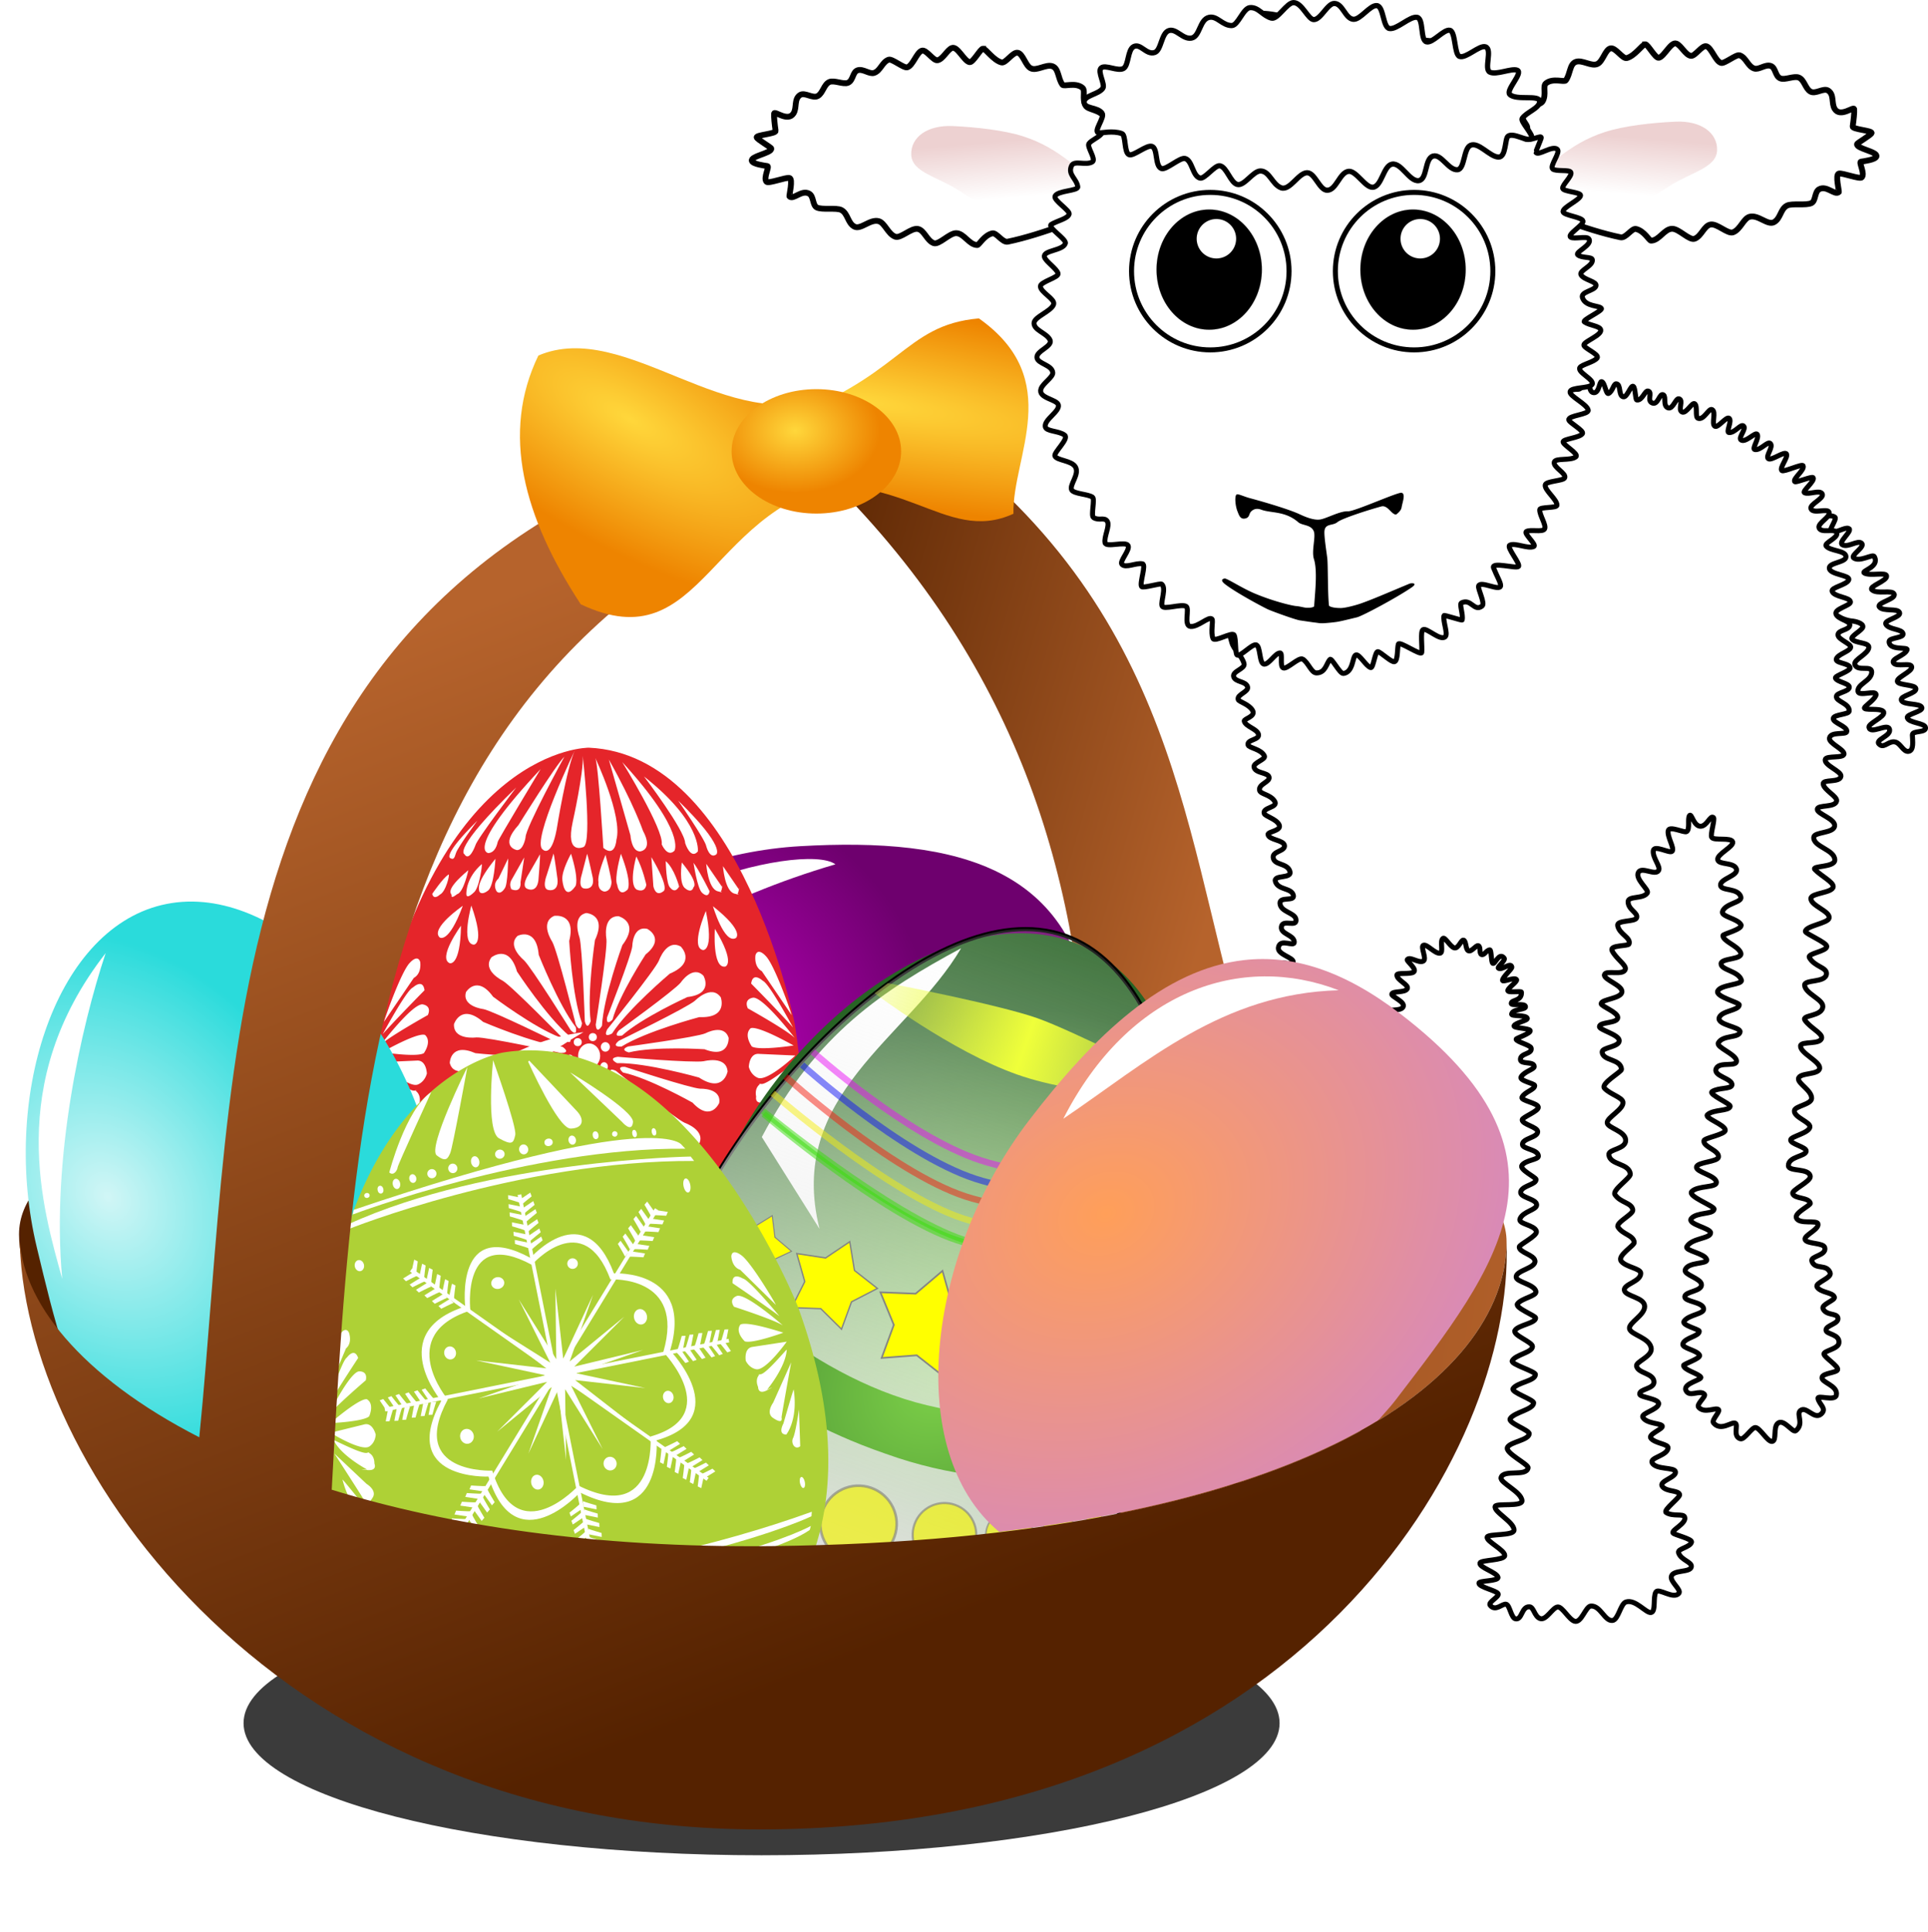 <svg xmlns="http://www.w3.org/2000/svg" xmlns:xlink="http://www.w3.org/1999/xlink" viewBox="0 0 772.17 773.86"><defs><filter id="d" height="1.584" width="1.141" color-interpolation-filters="sRGB" y="-.292" x="-.07"><feGaussianBlur stdDeviation=".851"/></filter><filter id="o" height="1.194" width="2.106" color-interpolation-filters="sRGB" y="-.097" x="-.553"><feGaussianBlur stdDeviation=".346"/></filter><filter id="n" height="1.253" width="1.22" color-interpolation-filters="sRGB" y="-.126" x="-.11"><feGaussianBlur stdDeviation=".346"/></filter><filter id="m" height="1.274" width="1.386" color-interpolation-filters="sRGB" y="-.137" x="-.193"><feGaussianBlur stdDeviation=".382"/></filter><filter id="l" height="1.229" width="1.36" color-interpolation-filters="sRGB" y="-.115" x="-.18"><feGaussianBlur stdDeviation=".382"/></filter><filter id="k" height="1.316" width="1.35" color-interpolation-filters="sRGB" y="-.158" x="-.175"><feGaussianBlur stdDeviation=".382"/></filter><filter id="h" height="1.459" width="1.26" color-interpolation-filters="sRGB" y="-.229" x="-.13"><feGaussianBlur stdDeviation=".382"/></filter><filter id="r" width="1.033" y="-.127" x="-.017" height="1.254" color-interpolation-filters="sRGB"><feGaussianBlur stdDeviation="1.12"/></filter><filter id="v" height="1.541" width="1.28" color-interpolation-filters="sRGB" y="-.27" x="-.14"><feGaussianBlur stdDeviation=".382"/></filter><radialGradient id="g" gradientUnits="userSpaceOnUse" cy="25.621" cx="23" gradientTransform="matrix(16.699 -15.133 13.695 15.113 1404.2 -460.97)" r="5.679"><stop offset="0" stop-color="#d700d7"/><stop offset="1" stop-color="#6e006e"/></radialGradient><radialGradient id="j" gradientUnits="userSpaceOnUse" cy="28.308" cx="12" gradientTransform="matrix(16.805 0 0 21.015 1767.1 -1005.7)" r="5.386"><stop offset="0" stop-color="#d1f6f6"/><stop offset="1" stop-color="#2adbdb"/></radialGradient><radialGradient id="p" gradientUnits="userSpaceOnUse" cy="567.25" cx="144.86" gradientTransform="matrix(1 0 0 1.361 164.46 -142.1)" r="158.39"><stop offset="0" stop-color="#ffbcbc"/><stop offset="1" stop-color="#ffbcbc" stop-opacity="0"/></radialGradient><radialGradient id="u" gradientUnits="userSpaceOnUse" cy="29.411" cx="25.177" gradientTransform="matrix(9.707 19.447 -24.308 12.133 2525.5 -1228)" r="6.186"><stop offset="0" stop-color="#ff9f59"/><stop offset="1" stop-color="#d98ab6"/></radialGradient><radialGradient id="w" xlink:href="#a" gradientUnits="userSpaceOnUse" cy="8.568" cx="13.489" gradientTransform="matrix(62.177 10.258 1.72 -10.427 1384.5 -769.97)" r="7.5"/><radialGradient id="x" xlink:href="#a" gradientUnits="userSpaceOnUse" cy="10.317" cx="14.319" gradientTransform="matrix(30.654 17.805 -6.752 11.625 1687 -1081)" r="7.5"/><radialGradient id="y" xlink:href="#a" gradientUnits="userSpaceOnUse" cy="11.667" cx="26" gradientTransform="matrix(1 0 0 .75 0 3.25)" r="4"/><radialGradient id="i" gradientUnits="userSpaceOnUse" cy="27.326" cx="25" gradientTransform="matrix(-13.302 -17.188 21.485 -16.628 212.14 1640.7)" r="6.186"><stop offset="0" stop-color="#7ed249"/><stop offset="1" stop-color="#286325"/></radialGradient><linearGradient id="a"><stop offset="0" stop-color="#ffd73b"/><stop offset="1" stop-color="#ee8400"/></linearGradient><linearGradient id="q" y2="-62.812" gradientUnits="userSpaceOnUse" x2="157.96" gradientTransform="translate(164.46 62.541)" y1="429.76" x1="157.96"><stop offset="0" stop-color="#e3e3e3"/><stop offset="1" stop-color="#fdfdfd" stop-opacity="0"/></linearGradient><linearGradient id="s" y2="72.335" spreadMethod="reflect" gradientUnits="userSpaceOnUse" x2="24.406" gradientTransform="translate(164.46 62.541)" y1="72.335" x1="157.93"><stop offset="0" stop-color="#efff3a"/><stop offset="1" stop-color="#efff3a" stop-opacity="0"/></linearGradient><linearGradient id="t" y2="16" xlink:href="#b" gradientUnits="userSpaceOnUse" x2="18" gradientTransform="translate(-29.963 180.99) scale(16.805)" y1="40.841" x1="27.666"/><linearGradient id="b"><stop offset="0" stop-color="#520"/><stop offset="1" stop-color="#b6632c"/></linearGradient><linearGradient id="f" y2="35" xlink:href="#b" gradientUnits="userSpaceOnUse" x2="45" gradientTransform="translate(-29.963 180.99) scale(16.805)" y1="30" x1="9"/><linearGradient id="e" y2="19.469" xlink:href="#b" gradientUnits="userSpaceOnUse" x2="37" gradientTransform="translate(-29.963 180.99) scale(16.805)" y1="16" x1="25"/><linearGradient id="c" y2="-327.99" gradientUnits="userSpaceOnUse" x2="761.15" gradientTransform="matrix(.443 -.432 .58 .099 547.99 76.171)" y1="-380.29" x1="771.08"><stop offset="0" stop-color="#edd1d1"/><stop offset="1" stop-color="#fff"/></linearGradient></defs><path d="M727.488 207.8s5.675-2.189 7.432-.66c.856.745-2.74 5.453-1.593 5.793 2.151.638 5.317-1.817 6.948-1.346 2.27.656-4.352 5.452-2.375 6.583 2.229 1.274 6.177-2.048 7.709-.59 1.511 1.44-4.672 4.843-3.174 5.884 2.497 1.733 7.555-1.742 8.213-.588 2.469 4.328-5.834 5.784-3.851 6.683 2.536 1.149 8.44-.489 8.79 1.022.48 2.07-7.368 4.198-5.859 5.625 2.003 1.893 8.166-.148 8.896 1.723.794 2.038-7.131 3.437-5.933 5.122 1.415 1.989 7.355.397 8.102 2.277.74 1.864-6.332 2.973-5.52 4.63 1.117 2.282 6.57 1.835 6.921 3.863.305 1.758-5.544 1.488-5.593 3.072-.115 3.785 7.666 2.038 7.208 3.338-.818 2.323-6.504 3.567-5.463 5.23 1.14 1.82 7.305-.379 7.313 1.719.007 1.88-5.846 3.979-5.76 5.647.088 1.7 7.17 1.243 7.428 2.95.295 1.96-6.434 2.843-5.827 4.629.725 2.129 7.809 1.013 8.232 3.035.323 1.542-6.248 2.576-5.855 3.995.602 2.178 7.064 2.063 7.301 3.955.278 2.22-5.31 1.069-5.264 2.918.058 2.396.74 6.324-1.612 6.6-1.945.226-3.071-3.035-5.02-3.682-2.587-.86-4.428 2.345-6.277 1.111-3.123-2.086 5.046-3.493 3.654-6.527-.977-2.128-7.511 2.414-8.133-.517-.336-1.585 6.402-4.156 5.922-6.05-.529-2.086-9.028-.343-7.573-2.055.73-.857 4.524-3.618 4.503-5.037-.029-1.9-6.919.89-7.239-1.229-.45-2.984 5.468-4.223 5.49-7.783.017-2.956-5.758.011-6.748-3.033-.637-1.961 5.513-4.199 5.602-6.888.067-2.004-5.534-1.548-6.743-3.328-.716-1.053 4.017-3.424 4.326-4.742.387-1.65-3.466-2.359-3.8-2.385-9.23-.715-14.248-10.26-15.836-17.672-1.589-7.41-11.646-17.469-6.353-20.116 5.294-2.647 7.411-3.176 7.411-3.176z" stroke="#000" stroke-width="2" fill="#fff"/><path d="M488.298 239.35s2.107 7.379 5.067 18.023c.814 2.924 3.951 5.05 4.867 8.382.574 2.088-4.748 3.023-4.15 5.217.632 2.318 4.924 1.729 5.568 4.117.542 2.014-4.303 3-3.762 5.031.261.98 4.102 1.754 5.695 4.28 1.625 2.578-3.518 3.43-3.257 4.423.57 2.167 5.13 3.102 5.677 5.22.607 2.35-4.714 2.052-4.15 4.294.313 1.239 5.299 1.636 6.547 4.43.617 1.382-4.405 2.628-4.166 4.348.368 2.636 5.558 2.145 6.029 4.1.47 1.956-4.343 2.765-3.79 5.297.35 1.594 4.28 1.601 6.021 4.37 1.626 2.582-5.007 2.388-4.158 4.929.364 1.086 4.656 2.107 5.893 4.366 1.405 2.566-4.582 2.783-4.376 4.06.354 2.19 6.263 2.125 6.579 4.351.33 2.326-4.622 2.24-4.52 4.671.14 3.304 5.365 2.243 6.62 5.459 1.379 3.529-6.906 1.282-5.681 4.483 1.27 3.321 6.429 2.31 7.148 5.361.616 2.611-5.559.313-5.357 3.215.244 3.508 5.922 3.69 6.387 6.363.612 3.512-5.302-.244-5.82 2.966-.483 3.003 4.97 3.232 5.155 6.105.153 2.366-5.719-1.76-6.362 2.28-.44 2.758 6.06 3.947 5.922 5.731-.165 2.132-5.768-1.45-6.394 2.008-.596 3.293 5.283 2.21 4.613 4.914-.95 3.836-4.504.384-5.42 2.951-1.356 3.801 4.464 3.314 4.29 5.848-.297 4.316-4.183 1.124-5.664 3.734-.733 1.293 4.502 2.936 3.834 4.525-1.535 3.648-4.758-.691-5.867 2.373-.903 2.496 5.01 3.584 4.396 6.48-.688 3.245-4.596-1.163-5.789 1.743-.726 1.771 4.458 2.656 3.902 5.808-.442 2.51-3.938.01-4.574 2.212-.795 2.754 5.33 2.443 5.095 5.481-.09 1.16-4.575-.137-5.437 3.083-.47 1.751 4.99 1.024 4.735 5.36-.138 2.34-4.003-1-4.445 2.169-.164 1.181 5.24 2.18 4.95 4.385-.344 2.636-5.339-.242-5.742 1.449-.5 2.095 4.955 2.38 4.508 5.232-.416 2.656-4.684-1.4-5.579 2.017-.781 2.984 5.317 1.477 4.288 5.1-.286 1.006-3.829-2.076-4.973 1.312-.397 1.177 4.604 2.403 4.063 4.332-.726 2.593-3.52-.634-4.52 1.998-.547 1.443 4.326 2.305 3.952 5.529-.14 1.215-3.6-1.225-4.484 1.527-.606 1.885 4.025 2.443 4.133 5.519.058 1.643-4.022.29-4.777 2.308-.759 2.028 5.146 1.997 4.695 4.964-.382 2.52-4.858.317-5.782 3.221-.778 2.447 5.575 2.403 5.137 5.204-.631 4.042-5.577 1.264-6.397 4.361-.43 1.625 5.954 2.923 5.56 6.178-.332 2.746-5.264.654-5.708 3.016-.323 1.717 6.025 2.746 5.775 6.11-.137 1.84-5.561-.13-6.122 2.781-.711 3.69 4.436 2.795 4.206 5.33-.301 3.31-4.974 2.03-5.538 4.298-.669 2.686 4.98 2.38 4.813 4.647-.154 2.113-5.066.668-5.702 3.936-.39 1.998 4.955 3.686 5.796 6.717.717 2.588-4.81.194-5.956 3.515-1.172 3.4 5.319 3.894 5.887 7.186.224 1.303-4.701-.092-5.355 3.097-.649 3.167 5.544 1.131 4.796 4.481-.807 3.613-4.88 1.827-5.762 3.932-.727 1.734 5.088 1.975 4.543 5.265-.5 3.024-4.481-.156-5.344 2.71-.609 2.02 5.42 2.875 4.91 5.244-.615 2.859-5.293.364-5.837 3.646-.315 1.894 5.245 2.013 4.356 4.306-.84 2.17-4.913 0-6.289 2.89-1.196 2.514 6.2 2.092 4.973 5.269-.936 2.421-5.259-1.166-5.707 2.128-.448 3.303 5.41 1.962 3.416 5.002-1.92 2.926-4.991-1.592-6.102 1.655-.468 1.366 4.17 2.906 3.28 5.253-1.184 3.121-4.609-1.42-5.611.774-1.58 3.458 3.847 3.821 3.63 5.84-.167 1.539-5.546 1.123-5.688 2.21-.209 1.6 3.93 2.795 4.333 4.752.304 1.477-5.716 2.04-4.277 4.765 1.759 3.327 3.25-1.32 5.473.948 1.83 1.867-.454 3.684.665 4.185 2.447 1.095 3.596-2.181 5.155-1.6 1.34.5.753 4.318 3.405 4.891 2.215.48 2.17-4.096 4.754-3.413 3.16.837.445 3.858 3.058 4.666 2.618.81 1.965-3.496 4.798-3.456 2.578.036.835 3.894 2.475 3.957s2.753-4.02 5.602-4.028c2.85-.01 3.608 4.031 5.259 3.917 1.65-.114 1.913-3.973 3.576-4.203 1.663-.23 4.81 3.084 6.2 2.727 1.39-.357 1.083-5.468 2.787-6.226 1.8-.802 5.602 2.736 6.819 1.765 1.216-.971-1.862-3.947-1.043-5.073.819-1.126 5.491-.243 6.062-1.633.571-1.39-3.978-4.204-3.718-5.845.26-1.642 5.423-2.473 5.448-3.925.025-1.451-4.497-3.008-4.562-4.322-.064-1.314 4.328-2.088 4.196-3.555s-4.593-3.14-4.775-4.859c-.181-1.719 3.884-3.87 3.754-5.43-.13-1.56-4.858-2.872-4.9-4.879-.04-2.007 4.813-2.23 4.818-4.425.005-2.195-4.66-3.323-4.63-5.678s5.92-3.185 5.942-4.266-3.319-2.947-4.483-5.45c-1.318-2.832 5.51-3.888 5.54-5.061s-5.063-4.88-5.023-6.262 5.866-1.237 6.382-3.638c.577-2.69-4.618-4.707-5.052-8.308-.353-2.933 4.395-3.257 4.453-4.894.07-2.021-3.07-3.368-3.463-6.135-.248-1.76 3.67-1.574 3.923-4.566.35-4.16-3.162-3.328-3.104-4.837.078-2.006 3.331-2.994 3.614-5.547.197-1.784-2.914-1.986-3.555-4.1-.537-1.769 4.379-4.933 4.428-6.13.097-2.328-3.163-3.303-3.806-5.775-.654-2.51 5.24-2.026 5.53-5.697.168-2.122-4.952.577-5.364-3.053-.227-2.003 6.406-.058 6.368-2.44-.04-2.49-7.152-2.734-6.272-3.577.868-.831 4.996-.963 5.188-1.89.47-2.271-6.275-3.078-5.66-6.117.38-1.874 5.45-1.335 5.8-4.72.128-1.234-5.397-.776-4.936-3.537.487-2.917 4.532-3.07 4.582-4.108.09-1.893-4.593-4.327-5.044-6.173-.33-1.355 5.808-1.117 5.915-3.651.156-3.724-5.372-3.014-5.475-5.063-.203-4.034 4.673-1.731 5.3-3.865.631-2.151-5.1-1.806-4.989-3.915.087-1.658 4.666-1.12 5.235-3.29.47-1.794-4.136-2.128-4.594-4.44-.271-1.374 3.44-1.721 4.248-3.403.832-1.733-3.855-3.855-3.816-4.549.09-1.589 5.01-1.044 5.677-2.682.457-1.121-3.97-2.73-4.807-4.354-.659-1.275 5.628.363 4.732-2.911-.86-3.143-5.054-3.04-4.915-4.847.123-1.6 6.035-.393 6.823-2.644.54-1.544-3.871-2.258-4.646-4.56-.803-2.384 5.018-2.419 5.213-3.536.28-1.612-4.606-2.021-4.856-4.378-.167-1.574 5.225-.248 6.277-2.164 1.133-2.062-4.856-4.166-4.507-5.195.456-1.345 5.206-.386 6.174-2.107.89-1.58-4.199-3.41-4.14-5.504.032-1.093 5.453-.177 6.724-1.19 1.489-1.187-2.987-4.442-2.573-4.987 1.08-1.424 4.6 1.59 6.42.594 1.544-.846-1.252-5.758.051-6.33 1.364-.597 4.578 3.39 6.596 3.187 1.655-.166-.193-4.923 1.265-5.956.806-.571 2.708 3.084 4.343 3.75 1.801.736 2.88-3.337 3.881-3.03 1.05.323.775 3.483 1.809 4.18 1.261.85 3.106-2.25 4.076-1.963 1.115.331.271 3.057 1.277 3.52 1.12.517 1.981-1.786 3.35-1.836.68-.025.484 4.877 1.196 5.38.867.613 2.476-4.726 4.56-2.067.675.863-2.919 3.568-2.322 4.01 1.365 1.01 4.982-2.642 5.382-.44.135.744-3.859 4.13-3.71 5.335.106.868 4.712-1.44 5.59-.337.58.726-3.427 3.274-3.481 4.413-.049 1.014 5.432.01 5.462.652.175 3.757-4.15 2.894-4.077 4.525.045.998 5.235-.213 5.67 1.12.504 1.548-5.118.838-5.533 3.127-.176.968 5.749.203 6.274 1.666.333.925-4.793 1.739-5.287 3.035-.353.923 5.896.922 6.425 1.842.633 1.101-5.623 3.083-5.6 3.511.056 1.062 5.736 2.309 6.005 3.542.556 2.541-4.389 1.96-4.287 4.604.08 2.084 5.451.548 5.524 2.794.037 1.117-3.774 1.874-5.22 4.064-1.086 1.642 5.38 2.667 5.404 3.55.049 1.702-3.922 2.424-5.078 4.671-.696 1.352 6.334 2.307 6.525 3.988.187 1.64-6.474 4.01-6.45 5.088.04 1.811 6.164 2.855 6.2 4.715.046 2.42-6.132 2.63-6.093 5.12.03 1.944 6.314 1.917 6.373 4.67.032 1.462-4.866 1.517-6.536 3.616-1.363 1.714 5.602 4.878 5.611 5.748.022 1.978-4.914 2.374-6.007 4.515-1.408 2.76 6.237 3.045 6.25 5.642.012 2.084-5.475 2.56-6.684 5.62-.837 2.117 5.91 2.375 6.584 5.002.462 1.8-6.878 5.259-6.878 6.246 0 2.249 5.907 3.094 6.286 5.536.458 2.952-7.51 3.799-7.528 6.463-.015 2.08 7.247 2.87 7.92 5.8.435 1.9-5.794 2.695-7.398 4.997-1.11 1.595 7.3 4.744 7.288 5.644-.029 2.136-6.894 2.828-8.255 4.943-1.214 1.886 7.03 4.672 6.992 6.476-.052 2.413-6.885 3.272-8.118 5.735-.7 1.4 9.33 4.216 9.29 5.488-.08 2.615-7.27 3.135-8.966 5.646-.964 1.427 8.324 4.402 8.264 5.72-.124 2.702-7.758 3.727-9.38 6.275-1.118 1.755 7.71 4.607 7.599 6.095-.19 2.535-7.461 3.229-8.685 5.368-1.285 2.244 8.503 6.832 8.23 8.287-.687 3.667-9.797.46-10.818 3.866-.616 2.058 8.155 5.672 8.38 9.284.158 2.545-10.243.922-10.734 2.247-.805 2.17 7.72 6.31 7.54 9.576-.126 2.284-10.227 1.355-10.736 2.692-.646 1.695 7.2 5.237 7.013 7.473-.164 1.946-9.563 1.688-9.92 2.95-.497 1.758 6.696 3.68 7.218 5.704.418 1.62-7.717 1.282-7.643 2.386.106 1.595 6.967 2.91 7.679 4.2.661 1.2-4.185 3.412-3.181 4.646 2.203 2.708 4.955-.915 6.479-.4 1.405.474 1.944 5.498 3.693 5.818 2.705.495 2.33-5.006 5.592-4.816 1.734.1 1.954 3.847 4.212 4.691 2.511.939 5.089-4.596 7.158-4.63 1.81-.03 4.413 4.991 6.644 5.705 2.784.89 4.416-5.935 6.556-6.07 3.855-.243 5.494 6.074 8.631 5.78 2.365-.222 3.229-6.678 5.395-7.396 3.838-1.271 8.071 4.57 10.092 4.204 2.022-.366.671-6.206 1.948-8.229 1.083-1.714 6.973 3.095 9.161.577 1.216-1.4-3.486-4.594-3-6.765.636-2.83 7.618-1.446 8.014-3.882.323-1.99-4.211-2.636-5.124-5.647-.497-1.643 4.738-2.116 5.205-4.277.271-1.256-6.916-2.897-7.404-3.593-.824-1.178 5.573-3.877 4.648-6.412-.562-1.539-4.657-.058-7.403-1.804-1.448-.92 5.706-6.032 5.388-7.19-.506-1.837-5.152-1.001-6.895-3.203-1.747-2.207 5.762-3.614 5.229-5.963-.427-1.88-7.67-.727-9.301-3.472-1.3-2.186 5.989-2.85 6.33-6 .18-1.656-4.948-1.744-6.835-3.865-1.425-1.602 4.774-3.687 4.535-4.895-.239-1.208-6.34-.893-7.797-3.54-.879-1.595 5.841-2.963 6.328-5.297.45-2.154-7.336-2.64-7.566-3.912-.392-2.169 5.672-2.083 5.7-4.875.038-3.697-6.481-3.421-6.992-6.474-.288-1.725 6.071-3.712 5.898-6.85-.245-4.452-8.315-5.596-8.713-8.118-.376-2.38 6.12-5.352 6.075-8.91-.047-3.66-7.758-3.978-8.128-6.469-.366-2.467 6.643-3.412 6.557-6.827-.048-1.898-5.893-2.39-7.797-4.784-1.808-2.274 5.378-6.28 5.197-7.583-.405-2.924-4.617-3.106-6.48-6.063-1.143-1.811 6.13-5.109 5.9-6.874-.391-3.009-4.892-2.793-7.137-6.136-1.25-1.863 6.343-6.664 6.147-8.29-.531-4.4-8.143-3.474-8.608-7.674-.26-2.358 6.976-2.136 6.738-5.949-.227-3.629-7.18-4.751-7.384-6.84-.21-2.146 6.696-5.402 6.299-8.3-.265-1.936-5.203-3.146-7.384-5.554-1.707-1.885 6.892-6.581 6.811-7.584-.35-4.385-7.554-3.227-7.753-6.945-.102-1.896 7.09-1.964 6.831-4.658-.224-2.335-7.906-4.16-7.923-5.469-.027-2.036 7.288-1.204 7.347-3.655.053-2.187-6.783-4.53-6.657-5.602.21-1.784 8.071-1.992 8.325-4.684.254-2.704-7.473-4.897-7-6.886.486-2.037 7.676.587 8.373-2.243.41-1.663-3.934-4.369-5.341-7.423-1.049-2.275 6.5-1.707 6.811-2.63.877-2.597-3.884-3.826-4.553-7.37-.429-2.27 6.848-1.422 7.546-3.033.902-2.083-3.384-3.2-3.364-6.552.014-2.4 6.087-.94 7.702-3.522.79-1.264-5.05-5.511-3.568-8.222 1.33-2.432 6.648 1.445 8.05-.698 1.018-1.555-2.44-5.05-2.099-7.96.298-2.544 6.63 1.25 7.543.216 1.083-1.225-2.044-5.708-1.566-8.23.406-2.144 6.462.966 7.37.358 1.458-.977.29-5.185 1.164-6.414.82-1.155 1.595 4.197 4.362 4.271 2.665.071 3.936-4.642 5.227-3.47.686.624-1.297 6.561-.722 7.854.681 1.535 7.856-.07 8.424 1.884.552 1.9-6.435 4.916-5.986 7.145.425 2.114 6.374.926 7.433 3.594 1.128 2.84-6.568 3.936-6.311 6.64.229 2.415 7.078.879 8.143 4.707.608 2.184-6.4 2.532-7.377 5.888-.558 1.919 6.086 2.757 7.402 5.167.992 1.817-7.237 3.73-7.22 4.367.062 2.396 6.144 4.109 7.135 6.934.977 2.785-7.816 2.004-7.873 4.34-.063 2.612 7.072 2.883 8.145 6.613.52 1.811-8.255 1.745-9.464 4.28-1.127 2.362 8.694 4.545 8.605 5.629-.185 2.252-6.965 2.26-8.009 5.014-1.148 3.031 8.667 3.74 8.332 5.782-.418 2.548-6.937 1.15-8.697 4.398-.955 1.762 6.906 4.446 7.261 7.091.37 2.741-6.593.315-8.04 3.016-1.744 3.257 6.552 4.04 6.216 6.747-.212 1.71-5.524.98-7.928 2.643-1.617 1.118 7.462 4.838 7.234 5.906-.427 2.005-6.725 1.127-9.112 3.374-1.38 1.299 7.079 3.955 7.143 6.172.05 1.74-8.376 3.064-8.549 4.215-.38 2.523 6.179 3.84 5.827 6.546-.259 1.982-8.557 1.949-8.8 4.006-.246 2.09 7.96 3.342 7.969 6.2.006 2.109-7.58 1.186-9.868 3.607-1.817 1.921 9.06 5.767 8.94 7.05-.199 2.153-6.945 1.172-9.086 3.725-1.934 2.308 7.83 3.85 7.685 5.795-.173 2.345-7.448 1.996-9.497 5.457-1.013 1.71 7.178 2.636 7.938 5.23.56 1.912-7.834.804-8.628 4.247-.413 1.794 6.05 3.274 6.498 5.543.59 2.984-6.586 2.857-6.655 5.087-.063 2.046 7.18 1.996 7.556 4.774.3 2.203-6.03 2.347-7.851 5.055-1.077 1.6 6.097 3.173 6.102 3.984.013 2.037-5.68 2.526-6.553 4.991-.643 1.817 5.627 2.515 6.673 4.606.634 1.267-6.47 3.48-6.413 4.121.162 1.871 5.893 3.15 6.88 4.642.752 1.138-7.155 2.454-5.952 5.286 1.32 3.11 5.733-.451 7.434 1.61.74.896-3.39 4.012-2.32 5.198 2.394 2.653 6.725-.08 7.918.896.911.746-2.879 4.24-1.983 5.329 2.97 3.61 7.284-.6 8.76.164 1.282.663-1.16 5.271 2.018 6.233 1.639.496 4.633-4.733 6.087-4.51 1.908.291 4.902 5.91 6.676 5.557 1.91-.38.251-5.729 2.29-7.308 2.412-1.867 5.912 4.053 7.169 3.015 3.467-2.861.003-6.544 1.832-8.075 2.34-1.958 5.554 3.89 8.305 1.384 2.405-2.191-.652-3.581-1.27-6.201-.376-1.6 6.785 1.24 7.341-1.33.856-3.956-6.362-5.07-5.692-7.238.508-1.643 5.805-1.744 6.22-2.96.472-1.388-5.263-4.902-5.478-6.247-.216-1.346 5.648-2.008 5.98-4.395.516-3.696-5.055-3.417-5.163-5.193-.124-2.037 5.452-2.519 4.741-5.024-.54-1.908-4.572-.734-5.916-3.54-.839-1.753 4.934-3.387 4.535-4.665-.618-1.979-5.42-1.705-6.932-4.042-1.104-1.706 6.059-3.58 5.228-5.732-1.45-3.757-6.086-1-7.322-4.65-.702-2.073 6.058-2.202 5.154-5.453-.548-1.974-7.21-1.353-7.866-3.174-.608-1.69 5.814-4.09 5.142-6.342-.479-1.607-7.588.38-8.636-2.346-.81-2.106 5.85-5.027 5.585-5.919-.726-2.44-6.377-1.586-7.047-3.849-.429-1.446 7.229-4.808 7.024-6.822-.36-3.539-8.711-1.759-8.748-4.323-.053-3.706 6.852-3.628 7.122-5.782.219-1.748-6.72-2.924-6.198-4.662.398-1.325 7.325-2.65 7.686-5.013.312-2.04-6.5-3.875-6.21-6.577.2-1.85 6.81-2.463 6.891-4.907.105-3.184-5.417-5.878-5.257-7.855.21-2.6 8.279-1.408 8.485-4.265.193-2.683-7.85-6.031-7.657-8.901.14-2.081 8.227-.312 8.457-3.286.143-1.846-4.604-3.981-6.7-7.015-1.518-2.196 7.097-1.37 7.16-5.553.043-2.813-6.984-5.064-7.28-8.402-.222-2.496 8.626-.857 8.75-4.693.085-2.583-4.816-2.723-6.868-6.46-.884-1.61 6.881-2.443 6.998-4.39.096-1.601-8.648-5.127-8.586-6.05.15-2.263 9.121-3.264 9.515-5.359.52-2.778-7.511-4.946-7.292-7.887.164-2.208 8.754-2.128 8.925-4.676.126-1.874-5.017-4.377-7.344-6.893-1.44-1.557 7.891-.73 7.974-3.746.116-4.227-8.801-5.304-8.4-9.209.218-2.117 7.827-1.49 8.335-4.37.52-2.955-7.183-4.921-6.933-6.837.244-1.86 7.213-.486 7.742-3.281.341-1.804-5.118-4.371-5.384-6.8-.226-2.056 6.807-.317 7.11-3.122.215-1.975-6.654-4.262-6.295-6.634.27-1.782 7.812-.305 7.52-2.398-.268-1.917-6.246-4.198-5.808-6.26.58-2.739 6.762-1.072 6.945-2.604.256-2.136-5.95-3.521-5.405-5.348.444-1.485 6.244-1.43 6.35-2.805.243-3.12-5.398-3.793-5.122-5.917.208-1.597 5.254-1.853 5.17-3.713-.07-1.519-4.93-2.025-5.55-3.587-.402-1.013 6.345-2.791 5.86-4.272-.582-1.784-6.245-1.708-5.482-3.504.803-1.891 5.147-2.835 5.7-4.447.509-1.481-5.057-3.157-5.062-5.091-.006-2.06 4.607-1.794 4.748-3.98.104-1.61-4.771-2.222-5.548-4.328-.793-2.15 5.95-3.411 5.799-4.912-.193-1.92-6.432-1.872-7.337-4.207-.63-1.625 6.14-2.603 6.676-4.7.454-1.772-7.23-1.99-7.79-4.377-.587-2.514 6.845-2.392 6.654-4.868-.193-2.503-6.202-2.114-7.939-4.183-.998-1.19 4.67-3.224 4.297-5.145-.455-2.349-6.526.33-7.178-2.278-.448-1.787 4.638-4.272 4.076-6.08-.575-1.85-6.527.81-7.3-1.525-.572-1.735 5.476-4.098 4.527-5.873-.95-1.776-5.25.392-7.079-.457-1.173-.545 4.37-4.788 3.425-6.053-.484-.648-6.903 2.126-7.353 1.595-.926-1.096 4.157-4.737 3.337-6.372-.429-.857-7.727 2.63-8.502 1.946-1.11-.98 2.578-5.277 1.858-6.64-.705-1.332-6.016 2.783-7.247 1.896-1.334-.962 2.155-4.728.786-6.107-1.074-1.082-3.887 2.837-6.203 2.43-1.367-.24 1.934-4.595.935-6.11-.715-1.085-4.636 3.487-6.457 2.282-1.316-.87 2.346-4.573.944-5.642-1.121-.856-3.387 2.81-5.767 2.667-1.34-.08 1.257-4.543.077-5.689-1.037-1.007-4.506 3.948-5.753 3.162-1.485-.937.67-5.767-1.129-6.675-1.338-.675-3.208 4.336-5.619 3.481-1.253-.443-.082-4.82-1.305-5.808-1.042-.84-3.472 4.218-5.147 3.264-1.674-.953.753-4.65-1.151-5.25-1.319-.417-2.434 4.298-4.386 3.62-2.14-.742-.702-4.447-1.855-5.182-1.59-1.014-2.114 4.177-4.446 3.249s.171-4.207-1.653-4.792c-1.323-.425-2.352 3.908-4.573 3.57-.627-.095-.537-5.067-1.46-5.476-1.003-.444-2.418 4.535-3.953 4.211-2.044-.43-.81-5.034-2.834-5.211-1.04-.091-1.357 2.963-3.067 3.864-1.019.538-1.51-4.471-2.782-4.723-.932-.184-.914 4.633-3.183 4.412-2.27-.22-1.13-4.668-2.805-4.575-1.634.09-1.69 3.256-3.447 3.22-3.622-.074-6.35 1.978-8.936 2.463-6.217 1.166-11.709 3.258-16.099 6.393-23.737 16.955-93.25 15.26-105.12 42.387-11.868 27.127-13.564 32.214-13.564 32.214z" stroke="#000" stroke-width="2" fill="#fff"/><g fill-rule="evenodd" color="#000"><path d="M658.892 17.72c-1.087.07-4.134 4.686-7.345 5.52-1.734.452-4.467-4.265-6.51-3.872-2.102.404-3.03 5.097-5.19 6.205-2.404 1.233-6.134-1.745-8.728-.798-2.55.932-2.11 4.795-4.007 7.4-.63.865-5.166-1.076-7.963 1.202-1.396 1.136.311 4.433-1.325 7.21-1.04 1.764-5.891 1.526-7.56 4.738-1.88 3.623 3.286 4.561.692 7.704-1.737 2.103-5.803 2.399-6.65 4.173-.764 1.602 2.131 4.875 1.793 6.125-.481 1.781-4.987 3.504-4.99 4.814-.006 3.341 6.246 5.943 13.018 14.38 1.48 1.843 21.294 9.72 34.917 12.509 2.15.44 4.469-3.745 6.195-3.335 3.342.792 5.246 4.678 5.995 4.672 3.32-.028 5.29-4.756 8.488-4.747 2.791.009 6.87 4.825 9.027 3.977 2.746-1.08 3.725-5.233 6.328-5.679 2.702-.462 6.86 3.93 9.043 3.104 2.922-1.106 4.142-5.515 6.579-6.201 3.42-.962 7.222 3.518 9.758 2.17 2.717-1.443 2.572-5.28 5.245-6.654 1.978-1.015 7.7.06 9.82-1.02 1.75-.89 1.162-4.49 3.07-5.534 3.03-1.657 6.28 2.62 7.873 1.123.215-.202-1.56-7.027.006-7.394 1.452-.34 8.412 2.374 9.181 1.518 1.402-1.56-1.348-6.118-.326-6.287 1.163-.192 5.688-.735 6.192-2.053.739-1.935-8.202-3.164-7.756-4.992.127-.523 5.678-3.64 5.827-4.448.183-.992-7.753-1.423-7.581-2.6.4-2.743.702-5.62.599-6.925-.103-1.304-5.485 3.49-7.764-.056-1.455-2.262-.119-5.685-2.596-7.361-1.926-1.303-5.124 1.604-7.226.317-1.976-1.209-2.372-4.562-4.515-5.537-1.913-.87-5.643 1.097-7.5.287-2.133-.93-1.774-4.264-3.827-4.98-2.178-.759-4.695 1.67-6.622 1.033-2.557-.844-3.224-4.381-5.825-5.284-1.39-.482-6.017 3.46-7.452 3.047-2.217-.637-3.741-5.91-5.803-6.649-1.777-.637-4.577 4.104-6.302 3.82-2.184-.36-3.858-4.156-5.785-4.905-2.213-.86-4.826 5.201-7.022 5.669-1.453.309-4.39-5.476-5.477-5.407z" stroke="#000" stroke-width="2.338" fill="#fff"/><path d="M670.13-296.86c7.545-1.894 14.105-2.037 22.465-1.166 6.294.656 13.197-.807 13.054.064-.715 4.366-.883 5.7-.348 11.368.11 1.165-11.922 7.684-13.28 9.01-12.275 11.975-14.435 13.042-32.095 12.768-10.418-.161-20.002 3.834-23.916-2.085-3.914-5.92-.686-13.561 8.014-18.484 8.325-4.712 18.562-9.58 26.106-11.474z" fill="url(#c)" transform="scale(-1 1) rotate(32.024 -595.666 -2409.725)"/></g><g fill-rule="evenodd" color="#000"><path d="M393.75 19.48c1.087.07 4.134 4.686 7.345 5.52 1.734.452 4.467-4.265 6.51-3.872 2.102.404 3.03 5.097 5.19 6.205 2.404 1.233 6.134-1.745 8.728-.798 2.55.932 2.11 4.795 4.007 7.4.63.865 5.166-1.076 7.963 1.202 1.396 1.136-.311 4.433 1.325 7.21 1.04 1.764 5.891 1.526 7.56 4.738 1.88 3.623-3.286 4.561-.692 7.704 1.737 2.103 5.803 2.399 6.65 4.173.764 1.602-2.131 4.875-1.793 6.125.481 1.781 4.987 3.504 4.99 4.814.006 3.341-6.246 5.943-13.018 14.38-1.48 1.843-21.294 9.72-34.917 12.509-2.15.44-4.469-3.745-6.195-3.335-3.342.792-5.246 4.678-5.995 4.672-3.32-.028-5.29-4.756-8.488-4.747-2.791.009-6.87 4.825-9.027 3.977-2.746-1.08-3.725-5.233-6.328-5.679-2.702-.462-6.86 3.93-9.043 3.104-2.922-1.106-4.142-5.515-6.579-6.201-3.42-.962-7.222 3.518-9.758 2.17-2.717-1.443-2.572-5.28-5.245-6.654-1.978-1.015-7.7.06-9.82-1.02-1.75-.89-1.162-4.49-3.07-5.534-3.03-1.657-6.28 2.62-7.873 1.123-.215-.202 1.56-7.027-.006-7.394-1.452-.34-8.412 2.374-9.181 1.518-1.402-1.56 1.348-6.118.326-6.287-1.163-.192-5.688-.735-6.192-2.053-.739-1.935 8.202-3.164 7.756-4.992-.127-.523-5.678-3.64-5.827-4.448-.183-.992 7.753-1.423 7.581-2.6-.4-2.743-.702-5.62-.599-6.925.103-1.304 5.485 3.49 7.764-.056 1.455-2.262.119-5.685 2.596-7.361 1.926-1.303 5.124 1.604 7.226.317 1.976-1.209 2.372-4.562 4.515-5.537 1.913-.87 5.643 1.097 7.5.287 2.133-.93 1.774-4.264 3.827-4.98 2.178-.759 4.695 1.67 6.622 1.033 2.557-.844 3.224-4.381 5.825-5.284 1.39-.482 6.017 3.46 7.452 3.047 2.217-.637 3.741-5.91 5.803-6.649 1.777-.637 4.577 4.104 6.302 3.82 2.184-.36 3.858-4.156 5.785-4.905 2.213-.86 4.826 5.201 7.022 5.669 1.453.309 4.39-5.476 5.477-5.407z" stroke="#000" stroke-width="2.338" fill="#fff"/><path d="M670.13-296.86c7.545-1.894 14.105-2.037 22.465-1.166 6.294.656 13.197-.807 13.054.064-.715 4.366-.883 5.7-.348 11.368.11 1.165-11.922 7.684-13.28 9.01-12.275 11.975-14.435 13.042-32.095 12.768-10.418-.161-20.002 3.834-23.916-2.085-3.914-5.92-.686-13.561 8.014-18.484 8.325-4.712 18.562-9.58 26.106-11.474z" fill="url(#c)" transform="rotate(32.024 -72.41 -574.777)"/></g><path d="M525.058 8.223c6.722 0 13.715 2.63 20.094 3.996 5.84 1.251 7.313-.03 12.78 2.37 4.78 2.098 15.803.417 20.328 3.232 7.381 4.593 5.22 10.533 11.278 17.114 3.09 3.357 13.356 2.664 16.33 6.445 3.207 4.075-.017 10.823 4.526 14.065 2.277 1.624 7.39-1.927 6.853-.088-.244.836-2.242 5.499-2.176 5.621.913 1.697 6.515-2.852 8.589-1.226 1.543 1.21-3.154 6.682-1.802 7.919 1.2 1.099 6.744.161 7.266 1.325.673 1.5-3.493 5.005-3.272 6.426.21 1.344 7.176 1.49 7.171 2.818-.01 1.737-7.024 4.657-7.028 6.468 0 1.567 7.718 2.155 8.006 3.86.267 1.58-6.582 5.407-4.925 6.436 1.346.837 6.303-.535 7.203.59 1.9 2.373-5.553 5.324-4.386 6.443 1.447 1.39 5.606.695 5.835 1.94.465 2.534-5.491 4.375-4.523 6.098 1.182 2.103 6.578 2.637 5.974 4.468-.645 1.955-6.157 2.255-5.415 4.64 1.175 3.777 7.046 3.09 7.6 4.37.426.988-7.867 4.626-6.814 5.367 2.087 1.467 6.185 1.576 6.547 3.175.488 2.15-6.648 4.608-6.759 6.057-.097 1.274 6.314 3.758 5.343 5.18-1.112 1.63-6.131 2.631-6.924 3.858-1.218 1.884 6.056 4.883 4.87 6.785-1.025 1.646-8.357.998-8.798 2.852-.427 1.795 6.767 4.97 7.25 7.408.362 1.818-8.135 2.1-7.763 3.934.24 1.183 6.265 4.328 5.443 5.508-1.153 1.654-7.315 2.026-7.717 3.187-.394 1.138 6.546 4.919 5.1 6.068-2.13 1.695-8.266.337-8.663 2.171-.447 2.07 5.037 4.515 4.173 6.28-.608 1.242-7.572 1.243-7.785 2.83-.29 2.15 4.814 5.836 4.702 8.135-.058 1.188-6.75.594-6.887 1.709-.25 2.03 2.826 6.376 1.907 7.807-.884 1.377-5.747.017-7.311 1.027-1.102.71 4.298 5.327 3.044 5.947-2.277 1.127-7.616-1.658-9.675-.483-1.381.789 4.448 7.52 3.514 8.5-.93.976-10.986-2.02-9.98.572 1.216 3.13 2.91 5.886 2.83 7.108-.162 2.495-8.067-2.108-8.809.106-.423 1.264 2.774 7.008 1.363 8.078-3.21 2.433-4.354-3.16-8.222-1.294-.984.475.743 4.559.26 6.846-.074.344-7.204-2.1-7.279-1.75-.5 2.351 1.71 7.27.523 8.45-1.973 1.958-7.524-3.8-8.948-2.793-1.121.792-.208 6.87-.494 9.137-.185 1.464-8.906-4.652-9.347-3.37-.494 1.436-.122 6.678-1.57 7.053-1.25.323-5.436-3.83-6.644-4.025-1.145-.185-1.816 6.692-2.868 6.392-1.906-.544-4.645-5.703-5.997-5.051-1.403.675-.913 6.839-4.916 7.394-1.492.206-4.708-6.449-5.442-5.606-1.38 1.583-1.777 5.391-5.357 5.391-2.097 0-3.208-4.071-5.491-5.51-1.573-.991-6.38 4.264-7.886 3.485-1.43-.739-.01-6.07-1.265-5.976-1.98.148-4.162 4.329-6.169 4.49-2.284.184-1.444-7.636-3.537-7.748-1.768-.095-5.925 4.645-7.398 4.12-.915-.326-.381-6.518-1.278-8.051-.787-1.345-7.718 2.93-8.403 1.418-1.043-2.3.138-7.176-.431-7.788-1.23-1.32-5.585 3.287-8.62 2.94-2.798-.32-.306-7.07-1.7-8.005-1.848-1.24-9.184 1.574-9.687-.238-.545-1.968 1.785-7.106-.139-8.682-.575-.472-7.533 1.733-8.038.96-.908-1.39 1.955-8.783.34-9.104-2.589-.514-6.76 1.853-8.221.195-1.087-1.233 3.394-5.76 2.456-7.53-.958-1.805-8.8.906-9.214-1.095-.51-2.47 2.092-6.895.855-8.672-1.186-1.703-3.365-.037-5.496-1.451-1.118-.742.677-7.363-.387-8.139-1.727-1.26-7.505-1.295-8.343-2.92-1.022-1.978 3.21-6.188 1.509-9.182-1.492-2.624-7.467-2.572-8.224-4.397-.572-1.38 5.756-6.89 3.917-8.332-2.336-1.83-7.448-1.384-7.777-3.429-.456-2.83 5.89-6.104 5.239-8.699-.576-2.295-8.3-2.676-6.94-6.472.805-2.25 4.826-4.607 4.697-6.416-.223-3.148-6.013-3.548-6.326-6.03-.357-2.828 6.8-4.557 5.103-7.34-1.647-2.7-6.275-3.658-6.275-6.488 0-2.521 7.116-4.8 7.862-7.584.57-2.125-5.148-4.668-5.309-7.11-.123-1.866 7.484-3.571 7.08-5.179-.479-1.912-5.026-4.863-5.466-6.61-.69-2.737 7.488-2.463 8.388-5.476.506-1.694-7.484-6.472-5.606-7.6 2.54-1.524 6.555-2.236 7.11-4.105.42-1.42-6.343-5.546-5.654-7.17.97-2.287 9.345-2.07 9.115-3.767-.448-3.309-4.131-4.875-2.493-8.424 1.08-2.337 5.639.049 8.323-1.542 1.63-.966-2.182-5.96-1.392-7.277.785-1.308 4.383-2.767 5.046-4.041 1.218-2.344.53-7.505 3.34-10.98 3.517-4.351 12.248-4.655 16.571-8.23 4.126-3.41 3.984-11.236 8.376-14.127 5.484-3.61 12.688-1.956 19.29-3.993 4.939-1.525 6.907-9.025 11.963-10.415 7.087-1.95 17.293 2.447 24.378 2.447z" stroke="#000" stroke-width="2" fill="#fff"/><g stroke="#000"><path d="M597.895 108.589c0 17.418-14.12 31.538-31.538 31.538s-31.539-14.12-31.539-31.538 14.12-31.539 31.539-31.539 31.538 14.12 31.538 31.539z" stroke-width="2" fill="#fff"/><path d="M177.14 592.36c0 31.559-25.584 57.143-57.143 57.143s-57.143-25.584-57.143-57.143 25.584-57.143 57.143-57.143 57.143 25.584 57.143 57.143z" transform="matrix(.369 0 0 .421 521.648 -141.407)" stroke-width=".1"/><path d="M576.715 95.61a7.902 7.902 0 11-15.805 0 7.902 7.902 0 0115.805 0z" stroke-width=".014" fill="#fff"/></g><g stroke="#000"><path d="M516.265 108.589c0 17.418-14.12 31.538-31.538 31.538s-31.539-14.12-31.539-31.538 14.12-31.539 31.539-31.539 31.538 14.12 31.538 31.539z" stroke-width="2" fill="#fff"/><path d="M177.14 592.36c0 31.559-25.584 57.143-57.143 57.143s-57.143-25.584-57.143-57.143 25.584-57.143 57.143-57.143 57.143 25.584 57.143 57.143z" transform="matrix(.369 0 0 .421 440.008 -141.407)" stroke-width=".1"/><path d="M495.075 95.61a7.902 7.902 0 11-15.805 0 7.902 7.902 0 0115.805 0z" stroke-width=".014" fill="#fff"/></g><path d="M520.778 248.473c-1.49-.12-10.538-3.39-12.77-4.352-1.665-.718-12.783-6.634-17.273-10.092-1.99-1.533-1.354-2.142-.275-2.354.869-.17 6.86 3.826 12.088 6.017 7.523 3.154 15.032 4.927 16.644 5.028 1.271.08 3.083.63 4.06.67 2.328.095 3.052-.423 3.065-.626.371-5.643 1.383-14.225-.085-18.872-1.05-3.322.837-8.94-.064-11.14-1.119-2.73-4.614-2.215-6.225-3.62-5.25-4.578-10.957-3.57-14.776-5.007-1.954-.735-3.219-.146-4.073.701-1.04 1.031-.503 2.523-2.559 2.847-1.829.289-2.296-1.327-2.935-2.921-.916-2.283-1.221-6.46-.238-6.755.742-.222 2.807.861 5.33 1.535 6.205 1.658 15.795 4.54 19.764 6.392 1.971.92 5.55 2.509 8.206 2.13 2.532-.36 7.957-3.443 11.173-3.285 2.66.13 20.257-7.89 21.57-7.423 1.614.574.267 3.784-.071 5.89-.21 1.306-1.598 2.361-1.99 2.688-.325.27-.937.162-1.993-.826-.993-.93-2.386-2.75-4.084-2.292-5.06 1.362-15.847 4.81-17.667 6.326-1.792 1.494-4.81.402-5.146 3.478-.241 2.212 1.06 9.907 1.167 11.41.257 3.594.129 14.118.642 18.482.039.33 1.517 1.017 4.726 1.005 1.9-.007 6.066-1.149 7.845-1.765 4.677-1.62 10.153-4.026 19.69-8.002.632-.264 3.563-.385.886 1.48-5.464 3.805-19.657 11.445-21.94 12-4.534 1.101-6.81 1.66-8.262 1.86a63.71 63.71 0 01-5.135.5c-1.69.09-2.37-.191-3.86-.312z"/><path d="M616.638 40.633c0 2.721-5.317 4.266-6.99 6.804-.818 1.242 4.83 6.788 3.708 7.97-1.56 1.64-6.927-2.403-9.309-.912-1.43.894-.728 8.558-3.942 8.412-3.524-.16-7.926-6.174-11.183-4.7-2.78 1.26-2.26 9.396-5.115 9.754-3.57.447-6.477-6.366-9.825-5.456-3.482.945-2.249 9.397-5.796 9.838-3.73.465-6.906-7.258-10.664-6.6-3.468.608-4.11 8.944-7.681 9.253-3.01.26-6.646-6.643-9.666-6.38-3.626.316-4.926 7.518-8.594 7.577-3.13.051-4.91-7.008-8.069-7.008-3.483 0-6.908 7.339-10.444 6.016-3.557-1.331-4.56-6.653-8.206-6.726-3.001-.06-6.48 6.108-9.307 5.398-2.772-.696-4.241-7.007-6.994-7.475-2.071-.351-6.06 5.44-7.99 4.904-2.997-.834-3.052-7.09-5.942-7.817-2.078-.524-7.568 4.655-9.447 4.01-2.72-.934-1.366-8.053-3.837-8.864-2.107-.692-7.34 3.988-9.125 3.311-2.073-.786-1.218-7.808-2.89-8.425-3.686-1.36-8.23-.136-9.27-.306-2.378-.388 2.534-6.197 1.334-7.875-1.88-2.63-7.186-1.643-7.186-4.483 0-2.66 5.83-3.044 7.485-5.521 1.026-1.536-2.226-6.577-.724-8.065 1.612-1.597 6.794 1.521 9.054.111 2.074-1.294 1.549-7.434 4.015-8.71 2.78-1.438 5.027 3.461 8.42 2.352 2.703-.884 2.598-7.786 5.68-8.769 2.966-.945 5.559 3.595 9.002 3.01 3.533-.6 3.227-7.52 7.171-8.318 3.18-.643 5.243 3.3 8.999 3.296 2.519-.003 4.563-6.968 7.322-7.179 3.403-.26 5.07 3.28 8.608 4.2 2.45.638 6.112-6.22 8.834-6.208 3.39.014 5.795 6.8 8.103 6.8 2.857 0 5.47-6.558 8.26-6.466 3.364.11 4.308 6.043 7.559 6.343 2.836.262 6.713-5.818 9.47-5.472 2.715.34 2.368 8.678 4.98 9.156 2.972.543 8.264-5.053 11.124-4.46 2.683.556 1.2 9.11 3.728 9.8 2.47.677 7.054-5.265 9.429-4.608 2.282.631 1.69 9.692 3.816 10.441 2.612.922 7.954-4.623 10.394-3.834 2.91.94-.676 8.875 1.718 10.113 2.551 1.319 8.692-1.636 10.968-.756 2.609 1.01-4.663 7.987-2.958 9.698 2.565 2.573 11.971-.043 11.971 2.826z" stroke="#000" stroke-width="2.094" fill="#fff"/><path d="M38 41.5c0 1.933-6.492 3.5-14.5 3.5S9 43.433 9 41.5 15.492 38 23.5 38 38 39.567 38 41.5z" transform="matrix(14.308 0 0 15.117 -31.225 62.72)" filter="url(#d)" fill-rule="evenodd" fill-opacity=".769"/><path d="M467.88 381.59c98.237 75.94 95.294 166.87 123.93 253.12h-67.219c-4.96-91.36-34.5-177.45-117.63-252.07l60.917-1.05z" color="#000" fill="url(#e)" transform="translate(-89.252 -204.58)"/><path d="M692.64 701.93c0 54.91-83.04 119.72-294.79 122.02-196.36 2.14-300.98-70.12-300.98-125.03s171.21-73.468 300.98-73.815c112.77-.301 294.79 21.917 294.79 76.827z" fill-rule="evenodd" fill="url(#f)" transform="translate(-89.252 -204.58)"/><path d="M2086.4-427.56c-2.632-46.193 58.188-87.746 120.43-91.292 62.246-3.547 113.51 7.604 117.47 77.218 4.825 84.674-45.695 86.515-107.94 90.062-62.246 3.547-127.33-29.795-129.97-75.988z" fill-rule="evenodd" fill="url(#g)" transform="translate(-1886.252 857.72)"/><path d="M19.938 23.875C21.961 22.087 24.31 20.788 27 20c-.752-.563-6.19.75-7.063 3.875z" transform="translate(-119.152 10.04) scale(16.805)" color="#000" filter="url(#h)" fill="#fff"/><g transform="translate(146.938 299.43) scale(1.608)"><path d="M55.271 0s-37.667-.333-53 73 52 76.667 52.333 76.667c.334 0 64.668-1.334 52-80.667 0 0-13-67.333-51.333-69z" fill="#e5252a"/><ellipse rx="2.75" ry="3.083" cy="76.751" cx="55.354" fill="#fff"/><path d="M23.438 44.334s-5.834 8-2.834 9.333c0 0 2.667 1.001 2.834-9.333zM23.888 39.38s-8.161 5.607-5.774 7.861c-.001 0 2.183 1.83 5.774-7.861zM26.016 39.317s-2.664 9.536.613 9.734c0 .001 2.848.006-.613-9.734zM86.674 45.109s-.702 9.876 2.549 9.415c0 0 2.791-.566-2.549-9.415zM84.428 40.671s-3.943 9.082-.725 9.727c0-.001 2.82.393.725-9.727zM86.199 39.488s2.799 9.498 5.682 7.928c0 0 2.418-1.506-5.682-7.928zM20.113 110.53s1.262-9.82-2.011-9.544c.001 0-2.819.408 2.011 9.544zM22.105 115.09s4.451-8.844 1.274-9.67c.001 0-2.793-.553-1.274 9.67zM20.27 116.17s-2.257-9.642-5.225-8.237c0 0-2.498 1.366 5.225 8.237zM89.51 110.42s4.85-8.633 1.712-9.603c0 0-2.767-.678-1.712 9.603zM89.648 115.39s7.441-6.532 4.805-8.488c0-.001-2.383-1.56-4.805 8.488zM87.542 115.7s1.52-9.785-1.759-9.595c0 0-2.827.33 1.759 9.595zM53.604 84.583s.916-2.583 1.584 0c0 0 .416 18.916 1.166 21.416 0 0 2.084 5.417-1.916 6.167 0 0-5.584-.417-2.25-6.917 0 0 2.333-13.499 1.416-20.666zM57.03 84.418s-.443-2.705 1.387-.764c0 0 9.487 16.37 11.351 18.198 0 0 4.438 3.741 1.295 6.327 0 0-5.093 2.327-5.307-4.975 0 .001-4.467-12.95-8.726-18.786zM61.024 81.71s-1.384-2.367 1.021-1.21c0 0 14.723 11.885 17.117 12.924 0 0 5.482 1.903 3.475 5.443 0 0-3.92 3.997-6.736-2.743-.001 0-8.809-10.491-14.877-14.414zM62.324 78.562s-2.473-1.185.167-1.574c0 0 18.854 1.579 21.42 1.096 0 0 5.606-1.5 5.931 2.558 0 0-1.004 5.507-7.116 1.507 0-.001-13.178-3.743-20.402-3.587zM63.421 74.438s-2.731.245-.661-1.438c0 0 17.016-8.274 18.974-10.001 0 0 4.054-4.153 6.405-.831 0 0 1.949 5.247-5.348 4.931 0-.001-13.24 3.514-19.37 7.339zM61.066 71.178s-2.366 1.388-1.213-1.019c0 0 11.857-14.745 12.891-17.143 0 0 1.894-5.485 5.438-3.485 0 0 4.004 3.913-2.73 6.742-.001 0-10.475 8.83-14.386 14.905zM58.559 69.253s-1.363 2.38-1.558-.281c0 0 2.959-18.688 2.665-21.282 0 0-1.084-5.7 2.984-5.727 0 0 5.419 1.405.981 7.208.001 0-4.698 12.867-5.072 20.082zM53.58 68.6s-.324 2.724-1.544.351c0 0-4.587-18.357-5.872-20.629 0 0-3.227-4.822.508-6.438 0 0 5.535-.826 3.723 6.25 0-.001.707 13.679 3.185 20.466zM50.459 71.803s1.095 2.515-1.156 1.081c0 0-13.221-13.536-15.477-14.849 0 0-5.22-2.535-2.811-5.815 0 0 4.363-3.506 6.367 3.519.001-.001 7.514 11.454 13.077 16.064zM48.707 74.495s2.299 1.496-.369 1.539c0 0-18.49-4.02-21.096-3.872 0 0-5.754.758-5.549-3.308 0 0 1.712-5.329 7.253-.568 0 0 12.579 5.425 19.761 6.209zM47.684 78.267s2.74.06.496 1.503c0 0-17.831 6.33-19.968 7.829 0 0-4.489 3.677-6.458.112 0 0-1.354-5.431 5.863-4.305 0 0 13.549-2.02 20.067-5.139zM48.269 81.392s2.438-1.255 1.153 1.085c0 0-12.656 14.066-13.818 16.402 0 0-2.193 5.373-5.623 3.178 0 0-3.781-4.127 3.101-6.578-.001 0 10.945-8.238 15.187-14.087zM45.387 81.682s2.432-.466.734 1.243c0 0-14.492 8.998-16.084 10.734 0 0-3.238 4.12-5.676 1.319 0 0-2.266-4.572 4.326-4.935.001.001 11.561-4.357 16.7-8.361zM49.324 83.811s1.904-1.813 1.323.684c0 0-7.984 16.337-8.456 18.797 0 0-.643 5.525-4.321 4.438 0 0-4.483-2.761 1.167-6.875 0-.001 7.897-10.529 10.287-17.044zM50.938 85.836s1.418-2.215 1.448.349c0 0-3.866 17.768-3.739 20.27 0 0 .691 5.52-3.141 5.338 0 0-5.012-1.614-.502-6.955 0-.001 5.162-12.105 5.934-19.002zM55.686 85.895s.161-2.625 1.435-.399c0 0 5.263 17.405 6.591 19.529 0 0 3.288 4.486-.148 6.191 0 0-5.164 1.027-3.821-5.833-.002 0-1.377-13.087-4.057-19.488zM63.804 80.905s-1.935-1.593.495-1.405c0 0 16.375 5.343 18.758 5.43 0 0 5.301-.215 4.693 3.564 0 0-2.098 4.83-6.639-.094 0 0-10.867-6.144-17.307-7.495zM65.244 75.892s-2.436-.591-.167-1.48c0 0 17.067-2.323 19.25-3.282 0 0 4.679-2.503 5.778 1.164 0 0 .215 5.262-6.018 2.808.001-.001-12.457-.8-18.843.79z" fill="#fff"/><path d="M63.59 71.674s-2.427.626-.845-1.228c0 0 13.962-10.09 15.435-11.963 0 0 2.948-4.412 5.646-1.695 0 0 2.669 4.54-3.985 5.311-.001 0-11.366 5.164-16.251 9.575zM61.174 67.727s-1.658 1.764-1.35-.567c0 0 6.076-15.444 6.285-17.736 0 0 .062-5.126 3.731-4.295 0 0 4.619 2.335-.436 6.395.001-.002-6.574 10.08-8.23 16.203zM55.744 68.12s-.816 2.539-1.465.019c0 0-.607-18.482-1.332-20.919 0 0-1.99-5.269 1.704-6.044 0 0 5.167.343 2.157 6.732.001 0-1.996 13.219-1.064 20.212zM52.025 69.61s.568 2.605-1.258.751c0 0-9.799-15.684-11.647-17.427 0 0-4.366-3.558-1.56-6.083 0 0 4.642-2.296 5.244 4.741.001.001 4.907 12.436 9.221 18.018zM48.105 72.133s1.775 1.872-.674 1.301c0 0-15.996-7.861-18.408-8.328 0 0-5.416-.636-4.336-4.249 0 0 2.722-4.403 6.738 1.155.001 0 10.298 7.765 16.68 10.121zM46.538 76.283s2.481.706.084 1.462c0 0-17.771 1.391-20.083 2.218 0 0-4.983 2.214-5.896-1.444 0 0 .097-5.177 6.386-2.44-.001-.001 12.817 1.432 19.509.204zM59.965 84.438s-1.015-2.426 1.111-.992c0 0 12.41 13.29 14.54 14.609 0 0 4.933 2.571 2.603 5.619 0 0-4.18 3.203-6.005-3.545 0 .001-7.016-11.132-12.249-15.691z" fill="#fff"/><ellipse rx=".812" ry="1" cy="77.458" cx="50.583" fill="#fff"/><ellipse rx=".875" ry=".938" cy="80.521" cx="52.021" fill="#fff"/><ellipse rx="1" ry=".875" cy="81.583" cx="55.771" fill="#fff"/><ellipse rx=".938" ry="1.062" cy="79.396" cx="59.083" fill="#fff"/><ellipse rx="1.125" ry="1.188" cy="74.521" cx="59.396" fill="#fff"/><circle cx="56.271" cy="72.083" r="1" fill="#fff"/><circle cx="52.521" cy="73.333" r="1" fill="#fff"/><path d="M51.896.458s-11 22.875-8.125 24.875c0 0 2.125 2.375 3.5-5 0 0 2.5-15.625 4.625-19.875zM53.771 2.083s2.375 21.25.25 22.625c0 0-4.625 2.25-2.75-6.25 0 0 2.75-12.375 2.5-16.375zM56.896 2.583s6.875 14.5 5.25 20.375c0 0-.25 4.5-3.25 2 0 0-1.25-20.875-2-22.375zM60.271 2.958l5.375 18.875s.25 4 2.375 4c0 0 3.375-.25.75-5.125 0 0-2.25-6.625-8.5-17.75zM63.604 3.583s10.418 16.833 9.834 20.5c0 0 1.416 3.333 3.166 1.583 0 0 3-4.583-13-22.083zM69.021 7.166S79.188 20.5 79.271 23.75c0 0 1.334 4.25 3.167 2.083 0 0 1-7.334-13.417-18.667z" fill="#fff"/><path d="M77.521 13.167s6.75 9.75 7 11.333c0 0 .833 3.333 2.5 2.083 0 0 2.5-1.749-9.5-13.416zM49.188 2.25s-9.75 17.833-9.667 20.083c0 0-.499 3.25-2.167 3.167 0 0-4.5-.833.417-6.25 0 0 9.249-14.917 11.417-17zM43.271 5.333s-10.5 17.418-10.667 18.084c-.166.666-.583 2.666-2.333 2.833 0 0-6.167-.501 13-20.917zM37.188 9.917s-9.834 12.916-10.167 14.416c0 0-1.5 4.25-2.75 2.167 0 0-3.083-1.083 12.917-16.583z" fill="#fff"/><path d="M27.521 18.167s-4.916 6.666-5.333 8.083-.667 1.667-1.417 1.25c0 0-2.167-.499 6.75-9.333zM50.854 26.417s-2.416 4.25-2.166 6.5c0 0 .417 5.583 3.25 1.583 0 0 1-1.333-1.084-8.083zM54.854 26.417l-1.333 5.167s-1.167 3.5.833 3.5c0 0 2.417.333 1.917-2.667 0 0-1.083-5.083-1.417-6zM46.496 26.35l-1.698 5.362s-1.413 3.615.583 3.749c0 0 2.387.515 2.102-2.685-.001 0-.719-5.436-.987-6.426zM43.127 26.541l-2.801 4.878s-2.151 3.23-.23 3.787c0 0 2.223 1.011 2.626-2.176 0 0 .456-5.465.405-6.489zM59.438 26.667s-2.168 5.084-1.75 6.834c0 0-.334 1.916 1.416 2.333 0 0 1.666.167 1.834-2.333 0 0-.168-1.751-1.5-6.834zM63.271 26.417s-1.75 6.083-.917 7.75c0 0 .418 3.25 2.584 1.167 0 0 1.25-1.417-1.667-8.917zM67.104 27.084s-1.999 6.917.084 8.25c0 0 2 1 2.416-1.167 0 0-.833-3.999-2.5-7.083zM70.854 27.251l.5 7.25s.5 2.834 2.5 1.25c0 0 1.75-.5-3-8.5zM74.438 28.251s.084 5.916 1.166 6.666c0 0 1 1.417 2-.083s.167-.25.167-.25-1.167-4.499-3.333-6.333zM78.438 28.584s-.834 5.417.916 6.5c0 0 1.5 1.334 2-.333 0 0 1.5-.834-2.916-6.167zM81.354 28.667s.918 6.25 2.084 7.417c0 0 1.583 1.667 1.916-.333 0 0-2.75-5.501-4-7.084zM88.688 29.5s.416 6.168 2.833 6.834 0-.25 0-.25.833 1.167 1.083-.5.084-.25.084-.25-3.75-5.501-4-5.834zM84.521 28.917s.416 6.168 2.832 6.834c2.418.666 0-.25 0-.25s.834 1.167 1.084-.5.084-.25.084-.25-3.75-5.501-4-5.834zM39.188 27.334l-.917 6.166s.334 2.668-2.083 1.834-.167-.084-.167-.084-.666-.916-.083-2.166l3.25-5.75zM35.188 27.584s-.084 6.499-.834 7.416c0 0-1 1.751-2 .834 0 0-1.25-1.75.417-3.25l2.417-5zM32.021 27.667s-.333 6.75-1.833 7.917-2.25.578-2.25-.167c0-.333-.75-1.834 4.083-7.75z" fill="#fff"/><path d="M28.604 29.001c.227-.197-.583 6.083-2 7.083 0 0-1.833 1.835-1.833.333 0-.333-.083-3.999 3.833-7.416zM25.271 30.5s-1.166 5.583-2.833 6c0 0-1.547 1.312-1.334.25.084-.416-2.083-1 4.167-6.25zM20.354 31.584c.371-.208-.666 4.333-2.166 5 0 0-1.5 1.499-1.917-.167 0 0 2.75-4.083 4.083-4.833z" fill="#fff"/><g fill="#fff"><path d="M4.271 68.251a.69.69 0 01.025-.114c.353-1.293 4.322-12.483 6.392-14.553 0 0 1.916-2.25 2.583-.25 0 0 .501 2.833-1.583 4L4.271 68.251zM3.938 71.334s5.583-10.333 7.333-11.5.167-.083.167-.083 2.5-2.418 2.916.666c0 0-6.75 6.834-10.416 10.917zM3.521 73.917s7.583-9.917 10.25-10c0 0 2.501.167 1.417 2.667 0 0-9.417 5.25-11.667 7.333zM3.771 75.834s8.583 1.334 10.417.25c0 0 2-2.75.416-4.417 0 0-.416-1.583-10.833 4.167zM3.354 78.334s6.795 6.398 9.25 5.583c.25-.083 1.75-.667 2.334-2.75 0 0-.084-3.25-2.334-3.25l-9.25.417zM3.771 80.417c-.065-.255 6.334 5 7.917 5s.25-.083.25-.083 1.666.75 1.166 3.25c0 0 .5 2.167-2.333 1.25s.167-.084.167-.084-6-4.833-7.167-9.333zM3.271 83.917l6.75 9.5s2.501 2.251.833 3.917c0 0-2.25 2.458-2.25.333 0-.25-5.333-13.75-5.333-13.75zM4.021 91.084c-.018-.343 4.417 8.25 4.417 8.25s2.166 2.5-.167 3c0 0-3.833-3.083-4.25-11.25zM3.688 96.5s2.084 5.918 3 7.084.166 3.334-1.417 2.5l-1.583-9.58z"/></g><g fill="#fff"><path d="M105.79 66.584a.592.592 0 00-.025-.114c-.352-1.293-4.322-12.483-6.391-14.553 0 0-1.916-2.25-2.584-.25 0 0-.5 2.833 1.584 4l7.416 10.917zM106.13 69.667s-5.584-10.333-7.334-11.5-.166-.083-.166-.083-2.5-2.418-2.918.666c0 0 6.75 6.834 10.418 10.917zM106.54 72.25s-7.582-9.917-10.25-10c0 0-2.5.167-1.416 2.667 0 0 9.416 5.25 11.666 7.333zM106.29 74.167s-8.582 1.334-10.416.25c0 0-2-2.75-.418-4.417 0 0 .418-1.583 10.834 4.167zM106.71 76.667s-6.793 6.398-9.25 5.583c-.25-.083-1.748-.667-2.332-2.75 0 0 .082-3.25 2.332-3.25l9.25.417zM106.29 78.75c.066-.255-6.334 5-7.916 5-1.584 0-.25-.083-.25-.083s-1.668.75-1.168 3.25c0 0-.498 2.167 2.334 1.25 2.834-.917-.166-.084-.166-.084s6-4.833 7.166-9.333zM106.79 82.25l-6.75 9.5s-2.5 2.251-.834 3.917c0 0 2.25 2.458 2.25.333 0-.25 5.334-13.75 5.334-13.75zM106.04 89.417c.018-.343-4.416 8.25-4.416 8.25s-2.166 2.5.166 3c0 0 3.834-3.083 4.25-11.25zM106.38 94.833s-2.084 5.918-3 7.084c-.918 1.166-.166 3.334 1.416 2.5l1.584-9.584z"/></g><path d="M49.271 128.92s-4.5-8.5-1.5-9.75c0 0 3.251-1.834 2.917 1.75l-1.417 8zM54.188 128.83s-3.334-5.333-1.834-8.333c0 0 4.671-3.516 3.75.166a5184.7 5184.7 0 00-1.916 8.167zM59.604 128.75s-3.5-6.833-1.75-8.583c0 0 2.667-2.833 3.167.167l-1.417 8.416zM64.521 128.83s-2.083-5.834-1.667-7.417c0 0 1.917-5.584 3.25-1l-1.416 8.417h-.167zM68.604 128.83c0-.25-.25-8-.25-8s2.333-4.504 3.441-.633c.021.069.04.142.059.216 1.084 4.25-3.25 8.417-3.25 8.417zM73.688 128.17s-.25-7.916-.25-8.166 3.75-4.833 3.666-.25c-.083 4.583-3.416 8.416-3.416 8.416zM77.521 127.83s-1.167-9.749 2.75-9.083c0 0 1.751.749.667 3.166l-3.417 5.917zM81.438 127.58l1.25-7.5s.25-2.751 2.083-1.667c0 0 1.25.834.083 3.084l-3.416 6.083zM85.688 126.17l1-6.75s.333-2.499 1.666-1.666c0 0 1.751.916.334 2.833s-.167 0-.167 0l-2.833 5.583zM88.688 126l1.833-6.584s.25-2.082 1.5-1.916c0 0 1.333.166.501 2.083L88.688 126zM92.188 125.17s1.668-7.417 2.5-7.75c.834-.333 1.918-.833 1.5.917l-4 6.833zM94.771 124.58l.043-.127 2.039-6.04s1.584-2.249 1.584-.166l-3.666 6.333zM97.854 123l1.75-5.834s1.25-1.917 1.5-.25L97.854 123zM45.188 128.58s1.416-8.167-.584-9.167c0 0-3.083-1.333-2.333 2.25l2.917 6.917zM39.604 128.5s-3.916-7.5-2.416-8.833c0 0 2.5-1.333 2.75.917s-.167.083-.167.083l-.167 7.833zM35.521 128.08s-3.917-6.25-3.167-7.917c0 0 1.495-2.49 2.826-.262a.083.083 0 01.008.012c1.333 2.25.333 8.417.333 8.417v-.25zM30.604 127.33s-4-5.918-3-7.834c0 0 1.417-2.166 2.667-.583 0 0 1.5 1.834.333 8.417zM27.104 127.08s-4.916-5.75-4.083-8c0 0 .417-1.666 1.833-.25 0 0 2.584 6.75 2.25 8.25z" fill="#fff"/><path d="M23.521 126.5s-.667-7.167-1.667-8.167-2-1.751-1.75.333 3.417 7.834 3.417 7.834zM20.604 126.17s-1.5-8.583-3.083-8.833-2 .417-1.167 2.25c.834 1.833 4.25 6.583 4.25 6.583zM17.604 125.33s-2.25-8.499-3.5-8.583-1.583 1.25-.583 2.75 4.083 5.833 4.083 5.833zM14.771 124.25s-2.25-7.833-3.417-7.75c-1.166.083.667 5.584 3.417 7.75zM11.771 122.92s-2.25-6.75-3.75-6.25.833 4.666 3.75 6.25zM52.938 147.17s-3.333-10.5-3.5-13.5 1.084-3.749 2.5-3.666 2.333.832 2.333 2.916-1.5 14.166-1.333 14.25zM58.688 147.17s-.666-12.999.666-15.333c1.334-2.334 4.584-2.251 3.75 2.166-.833 4.417-4.416 13.167-4.416 13.167zM62.688 147.42l5.25-13.583s.75-5.083 3-3.583 2 2.916-.417 5.333-7.833 11.833-7.833 11.833zM69.104 145.58l7.084-13.083s1.333-4.334 3.833-3.084 1.001 2.834-1.333 5.167-9.584 11-9.584 11zM74.104 144.25l9.667-13.167s2.25-4.667 4.25-2.667-1.5 3.416-3.25 5.5-10.667 10.334-10.667 10.334zM82.771 139.58s6.917-10.917 8.667-11.5 2.584-1.333 2.25-.083-10.917 11.583-10.917 11.583zM49.188 147.25s-4.917-11.584-4.084-13.75c.834-2.166-4.166-6.083-4.333-2.083s6.833 14.083 8.417 15.833zM44.271 146.58l-7.75-13.833s-5.167-8.25-4-1.167 10.5 14.417 11.75 15zM38.938 145.17l-10.584-14s-4.832-5.417-3.666-1 14.25 15 14.25 15zM29.271 139.92l-8.75-10.833s-4.833-3.499-1.917.917c2.917 4.416 10.667 9.916 10.667 9.916zM19.354 134.33s-3.833-7.749-5.083-6.916 5.083 6.916 5.083 6.916z" fill="#fff"/></g><path d="M524.59 584.3c45.755 22.561 52.598 103.49 22.196 165.14-30.401 61.656-68.94 104.79-137.89 70.788-83.871-41.355-58.202-90.832-27.801-152.49 30.401-61.656 97.743-106.01 143.5-83.444z" fill-rule="evenodd" fill="url(#i)" transform="translate(-89.252 -204.58)"/><path d="M2052.8-494.78c41.887 16.054 54.422 86.359 32.79 142.8-21.633 56.443-51.888 97.325-115.01 73.131-76.78-29.427-58.306-74.824-36.673-131.27 21.633-56.443 77.009-100.72 118.9-84.666z" fill-rule="evenodd" fill="url(#j)" transform="rotate(-34.496 2439.304 3135.455)"/><path d="M10 27c1.397-2.503 3.774-4.697 5.25-5.813C11.5 22.375 10.562 25.375 10 27z" transform="rotate(-34.496 190.595 713.445) scale(16.805)" color="#000" filter="url(#k)" fill="#fff"/><path d="M21 24c-3.48.48-5.583 4.083-5 8 .669-3.38 2.008-6.28 5-8z" transform="translate(-119.215 10.02) scale(16.805)" color="#000" filter="url(#l)" fill="#fff"/><path d="M25.25 26.5l1.375 2.188C25.826 25.495 28.731 24.157 30 22c-1.851 1-3.444 2.027-4.75 4.5z" transform="translate(-119.215 10.02) scale(16.805)" color="#000" filter="url(#m)" fill="#fff"/><path d="M8.188 31.25c3.43 3.496 5.184 3.16 7.562 4.25-2.709-.071-2.48 2.261-1.75 3.5-2.129-1.539-4.154-3.392-5.813-7.75z" transform="translate(-119.215 10.02) scale(16.805)" fill-opacity=".326" color="#000" filter="url(#n)" fill="#fff"/><path d="M12.125 33.75l.813-8.063c.229 2.855-.763 6.058.687 8.563l-1.5-.5z" transform="translate(-119.215 10.02) scale(16.805)" fill-opacity=".326" color="#000" filter="url(#o)" fill="#fff"/><g><path d="M480 323.79c0 93.051-70.4 168.57-157.14 168.57-86.743 0-157.14-75.52-157.14-168.57 0-93.051 70.4-260 157.14-260 86.74.001 157.14 166.95 157.14 260z" stroke-linejoin="round" stroke="#000" stroke-width="2.5" fill="url(#p)" transform="rotate(19.405 -653.192 833.568) scale(.659)"/><path d="M322.78 63.734c-85.135 0-154.52 160.82-157.06 254.75 5.38 3.081 80.921 45.544 158.62 43.281 75.542-2.2 146.11-49.889 154.78-55.938-7.92-94.99-74.92-242.09-156.34-242.09zm155.94 280.78c-18.42 13.868-69.553 53.073-154.37 52.449-82.245.513-124.35-26.655-155.75-40.543 14.198 77.428 77.867 135.88 154.19 135.88 80.185 0 146.38-64.521 155.94-147.78z" fill="url(#q)" transform="rotate(19.405 -653.192 833.568) scale(.659)"/><path d="M378.253 551.496l-11.086-8.735-14.072 1.067 4.882-13.242-5.364-13.055 14.103.55 10.758-9.134 3.834 13.582 12.012 7.409-11.733 7.844z" fill-rule="evenodd" stroke="#848484" fill="#ff0" stroke-width=".659"/><path d="M419.768 556.309l-9.744-6.421-11.52 1.864 3.096-11.251-5.333-10.38 11.657-.533 8.224-8.28 4.109 10.922 10.415 5.263-9.117 7.283zM337.028 532.3l-8.299-8.205-11.661-.427 5.238-10.428-3.197-11.223 11.536 1.76 9.686-6.51 1.891 11.516 9.183 7.2-10.367 5.357z" fill-rule="evenodd" stroke="#848484" fill="#ff0" stroke-width=".544"/><path d="M305.83 512.852l-5.951-6.349-8.677-.648 4.198-7.622-2.065-8.453 8.546 1.638 7.401-4.576 1.084 8.634 6.639 5.625-7.877 3.698zM451.474 554.212l-7.87-3.713-8.306 2.59 1.099-8.631-5.031-7.1 8.549-1.622 5.197-6.978 4.185 7.628 8.243 2.787-5.963 6.338z" fill-rule="evenodd" stroke="#848484" fill="#ff0" stroke-width=".406"/><path d="M469.57 548.612l-4.466-2.326-4.862 1.308.832-4.966-2.747-4.22 4.98-.743 3.164-3.916 2.246 4.506 4.702 1.8-3.591 3.528zM287.91 494.317l-2.949-4.08-4.932-1.01 2.97-4.067-.564-5.003 4.784 1.568 4.584-2.082-.012 5.035 3.397 3.716-4.793 1.544z" fill-rule="evenodd" stroke="#848484" fill="#ff0" stroke-width=".235"/><path d="M358.263 615.362c-2.808 7.97-11.544 12.155-19.515 9.348s-12.155-11.545-9.347-19.515 11.544-12.155 19.514-9.347 12.155 11.544 9.348 19.514z" opacity=".657" stroke-linejoin="round" stroke="#848484" stroke-width="1.054" fill="#f4f300"/><g stroke-linejoin="round" stroke="#848484" stroke-width="1.6" fill="#f4f300"><path d="M390.266 618.879c-2.336 6.63-9.604 10.112-16.234 7.776s-10.112-9.603-7.776-16.234 9.603-10.111 16.233-7.776 10.112 9.604 7.777 16.234z" opacity=".657" stroke-width=".877"/><path d="M413.32 617.834c-1.745 4.955-7.177 7.557-12.132 5.811s-7.558-7.177-5.812-12.132 7.177-7.557 12.132-5.812 7.558 7.177 5.812 12.133z" opacity=".657" stroke-width=".655"/><path d="M430.099 614.576a6.297 6.297 0 11-11.88-4.184 6.297 6.297 0 0111.88 4.184z" opacity=".657" stroke-width=".434"/><path d="M441.232 609.324a3.082 3.082 0 11-5.814-2.047 3.082 3.082 0 015.814 2.047z" opacity=".657" stroke-width=".212"/></g><g stroke-linejoin="round" stroke="#848484" stroke-width="1.6" fill="#f4f300"><path d="M301.905 589.87c-2.335 6.63 1.146 13.898 7.777 16.233s13.898-1.146 16.233-7.776-1.146-13.898-7.776-16.234-13.898 1.146-16.234 7.776z" opacity=".657" stroke-width=".877"/><path d="M284.596 574.606c-1.746 4.955.856 10.387 5.811 12.132s10.387-.856 12.133-5.811-.857-10.387-5.812-12.133-10.387.857-12.132 5.812z" opacity=".657" stroke-width=".655"/><path d="M273.563 561.552a6.297 6.297 0 1011.879 4.184 6.297 6.297 0 00-11.879-4.184z" opacity=".657" stroke-width=".434"/><path d="M268.18 550.482a3.082 3.082 0 105.812 2.048 3.082 3.082 0 00-5.813-2.048z" opacity=".657" stroke-width=".212"/></g><path d="M186.08 226.8s88.893 34.345 136.37 33.335c49.497-1.031 136.37-41.416 136.37-41.416" opacity=".702" filter="url(#r)" stroke="#36dc09" stroke-width="3.9" fill="none" transform="rotate(19.405 -653.192 833.568) scale(.659)"/><path d="M185.07 225.27s93.944 34.345 141.42 33.335c49.497-1.031 131.82-39.901 131.82-39.901" opacity=".702" filter="url(#r)" stroke="#36dc09" stroke-width="3.9" fill="none" transform="rotate(19.405 -653.192 833.568) scale(.659)"/><path d="M187.09 213.15s86.873 34.345 134.35 33.335c49.497-1.031 132.33-39.901 132.33-39.901" opacity=".702" filter="url(#r)" stroke="#f6ee0d" stroke-width="3.9" fill="none" transform="rotate(19.405 -653.192 833.568) scale(.659)"/><path d="M191.13 201.03s79.802 33.335 127.28 32.325c49.497-1.031 131.32-39.396 131.32-39.396" opacity=".702" filter="url(#r)" stroke="#f61a0d" stroke-width="3.9" fill="none" transform="rotate(19.405 -653.192 833.568) scale(.659)"/><path d="M198.2 190.93s74.751 31.315 122.23 30.305c49.497-1.031 125.26-36.365 125.26-36.365" opacity=".702" filter="url(#r)" stroke="#0d11f6" stroke-width="3.9" fill="none" transform="rotate(19.405 -653.192 833.568) scale(.659)"/><path d="M201.74 181.33s70.711 29.294 118.19 28.284c49.497-1.031 121.22-34.345 121.22-34.345" opacity=".702" filter="url(#r)" stroke="#ea0df6" stroke-width="3.9" fill="none" transform="rotate(19.405 -653.192 833.568) scale(.659)"/><path d="M230.82 126.79s67.384-10.102 92.638-10.102c24.244 0 90.914 9.091 90.914 9.091l5.173 8.143s-53.66 19.132-96.087 19.132-98.219-17.826-98.219-17.826l5.581-8.438z" fill-rule="evenodd" fill="url(#s)" transform="rotate(19.405 -653.192 833.568) scale(.659)"/></g><g transform="rotate(-69.887 316.222 126.948) scale(3.23)"><path d="M-45.501 94.718a30.03 30.03 0 01-6.961-.814c-7.472-1.787-12.842-6.112-16.032-9.425-2.288-2.377-3.446-4.231-3.458-4.25-.076-.125-6.484-11.322-3.716-23.977 1.689-7.722 7.437-18.246 25.239-24.53 6.643-2.346 12.903-3.884 18.605-4.57a57.385 57.385 0 016.837-.428c1.807 0 3.577.098 5.262.292C-5.655 28.639-.593 36.38-.062 37.258l.088.151a20.617 20.617 0 012.547 8.423c.322 3.922-.399 8.164-2.143 12.608-2.05 5.223-5.488 10.729-10.217 16.36-3.781 4.504-7.019 7.428-7.154 7.549l-.122.106c-9.661 8.138-19.23 12.263-28.438 12.263z" stroke="#aed136" stroke-width=".145" fill="#aed136"/><ellipse rx=".534" ry="1.2" transform="scale(.579) rotate(58.602 -114.839 134.168)" cy="102.57" cx="-69.644" fill="#fff"/><path fill="#fff" d="M-45.57 57.354l8.758-.118-7.542-4.455 7.943 3.693-4.863-7.286 5.554 6.774-1.22-8.675 2.065 8.514 2.665-8.345-1.834 8.566 6.021-6.362-5.368 6.921 8.185-3.12-7.84 3.909 8.729.74-8.759.12 7.543 4.454-7.944-3.693 4.863 7.286-5.553-6.775 1.22 8.675-2.065-8.514-2.665 8.346 1.833-8.566-6.021 6.361 5.369-6.922-8.186 3.12 7.839-3.907z"/><ellipse rx="1.268" ry="1.401" transform="rotate(58.594 -66.458 31.126) scale(.579)" cy="22.139" cx="-69.537" fill="#fff"/><ellipse rx="1.4" ry="1.267" transform="rotate(58.594 -56.288 33.698) scale(.579)" cy="26.581" cx="-51.977" fill="#fff"/><circle cx="-42.559" transform="translate(3.082 31.113) scale(.579)" cy="40.213" r="1.134" fill="#fff"/><ellipse rx="1.401" ry="1.666" transform="rotate(58.586 -54.141 51.758) scale(.579)" cy="57.762" cx="-48.26" fill="#fff"/><ellipse rx="1.134" ry="1.334" transform="matrix(.302 .494 -.494 .302 19.979 81.127)" cy="69.16" cx="-62.322" fill="#fff"/><ellipse rx="1.401" ry="1.467" transform="rotate(58.586 -72.533 54.476) scale(.579)" cy="62.456" cx="-80.016" fill="#fff"/><ellipse rx="1.334" ry="1.601" transform="matrix(.302 .494 -.494 .302 2.674 88.775)" cy="49.151" cx="-89.075" fill="#fff"/><path d="M-45.731 50.19c-.437.266-.99.158-1.234-.243-.244-.4-.088-.941.35-1.207.437-.268.989-.16 1.234.24.243.401.088.942-.35 1.21z" fill="#fff"/><ellipse rx="1.001" ry="1.202" transform="matrix(.301 .494 -.494 .301 -14.482 59.428)" cy="-2.56" cx="-58.694" fill="#fff"/><circle cx="-119.01" transform="translate(3.082 31.113) scale(.579)" cy="24.052" r="1.134" fill="#fff"/><ellipse rx=".734" ry="1.535" transform="scale(.579) rotate(58.636 -63.593 89.067)" cy="57.471" cx="-18.426" fill="#fff"/><path d="M-27.521 69.466c10.536-.71 6.585-9.838 6.585-9.838 7.837-6.693-1.755-10.375-1.755-10.375 1.552-10.582-8.434-5.534-8.434-5.534-6.514-8.328-12.026 1.238-12.026 1.238-11.1-1.619-6.79 8.723-6.79 8.723-8.995 6.826 2.057 11.335 2.057 11.335-1.295 11.473 9.336 6.7 9.336 6.7 5.955 8.192 11.027-2.249 11.027-2.249zm-10.844 1.384s-10.006 4.493-8.788-6.307c0 0-10.402-4.244-1.935-10.67 0 0-4.058-9.734 6.39-8.212 0 0 5.188-9.002 11.32-1.164 0 0 9.4-4.75 7.938 5.21 0 0 9.03 3.465 1.653 9.765 0 0 3.72 8.594-6.199 9.26 0 .001-4.773 9.83-10.379 2.118zM-69.05 45.505s12.258 27.643 28.801 47.327l-.542.15s-12.35-11.925-28.706-47.023l.447-.454z" fill="#fff"/><path d="M-70.417 46.973l-.276.44s5.938 15.657 12.11 23.839c0 0 10.743 18.338 16.125 22.114l.517-.044s-10.15-8.47-28.476-46.349zM-27.186 26.738s15.384 17.044 22.762 37.434l.366-.586s-9.018-23.373-22.48-36.972l-.649.124z" fill="#fff"/><path d="M-25.212 26.71S-9.796 44.548-3.376 62.627l.326-.652s3.146-4.636-21.58-35.35l-.583.085z" fill="#fff"/><g fill="#fff"><path d="M-15.92 45.07l.242.395-38.884 23.747-.242-.395z"/><path d="M-16.957 45.916c.19.063 1.483.848 1.483.848l.377-.32-1.348-.976-.489.387M-17.823 46.624c.19.064 1.484.848 1.484.848l.378-.32-1.35-.976-.487.388M-18.663 47.227c.191.063 1.484.847 1.484.847l.378-.32-1.349-.975-.488.387M-19.759 47.85c.19.064 1.483.849 1.483.849l.377-.321-1.35-.974-.486.386M-20.75 48.5c.19.064 1.483.85 1.483.85l.378-.323-1.35-.974-.488.388M-21.61 49.071c.19.063 1.483.847 1.483.847l.378-.321-1.35-.974-.488.387"/><path d="M-16.719 45.862c.03-.198-.076-1.707-.076-1.707l.458-.189.25 1.646-.567.256M-17.744 46.308c.03-.198-.076-1.706-.076-1.706l.458-.19.25 1.646-.567.257M-18.663 46.78c.03-.2-.076-1.707-.076-1.707l.458-.19.25 1.647-.567.255M-19.72 47.47c.03-.198-.076-1.707-.076-1.707l.458-.189.25 1.645-.567.256M-20.751 48.054c.03-.198-.077-1.707-.077-1.707l.458-.189.25 1.646-.567.256M-21.65 48.56c.03-.2-.077-1.708-.077-1.708l.459-.19.25 1.646-.568.257"/><g><path d="M-53.704 68.47c-.03.198.076 1.706.076 1.706l-.457.19-.251-1.646.567-.256M-52.678 68.024c-.03.198.076 1.706.076 1.706l-.458.19-.25-1.646.567-.257M-51.76 67.552c-.03.199.077 1.707.077 1.707l-.457.19-.25-1.647.567-.256M-50.702 66.862c-.03.198.076 1.707.076 1.707l-.458.189-.25-1.645.568-.257M-49.671 66.277c-.03.198.076 1.707.076 1.707l-.458.188-.25-1.644.567-.257M-48.772 65.773c-.03.198.077 1.706.077 1.706l-.458.19-.25-1.645.568-.258"/><path d="M-53.86 68.657c-.19-.063-1.484-.847-1.484-.847l-.377.32 1.349.975.488-.388M-52.996 67.95c-.19-.064-1.482-.85-1.482-.85l-.379.322 1.35.975.488-.388M-52.156 67.347c-.19-.063-1.484-.848-1.484-.848l-.377.321 1.35.975.487-.388M-51.059 66.723c-.19-.065-1.484-.848-1.484-.848l-.377.32 1.35.975.487-.387M-50.067 66.072c-.19-.063-1.484-.847-1.484-.847l-.378.32 1.35.974.487-.386M-49.208 65.502c-.19-.063-1.484-.847-1.484-.847l-.377.32 1.35.975.487-.388"/></g></g><g fill="#fff"><path d="M-23.659 75.76l-.386.236-22.71-37.106.386-.237z"/><path d="M-24.46 74.766c-.064.183-.838 1.435-.838 1.435l.31.36.958-1.31-.373-.463M-25.141 73.942c-.064.183-.837 1.436-.837 1.436l.307.36.96-1.31-.372-.464M-25.72 73.142c-.062.183-.837 1.437-.837 1.437l.309.358.96-1.309-.374-.464M-26.316 72.095c-.064.183-.837 1.436-.837 1.436l.307.36.96-1.31-.372-.464M-26.939 71.15c-.064.183-.838 1.436-.838 1.436l.309.36.959-1.31-.372-.463M-27.486 70.331c-.063.183-.836 1.436-.836 1.436l.307.359.96-1.308-.372-.466"/><path d="M-24.41 74.995c.191.026 1.659-.094 1.659-.094l.18.437-1.602.261-.244-.543M-24.836 74.015c.193.026 1.66-.094 1.66-.094l.18.438-1.601.26-.244-.544M-25.285 73.137c.192.026 1.66-.095 1.66-.095l.18.439-1.602.26-.244-.544M-25.946 72.128c.191.027 1.66-.093 1.66-.093l.179.438-1.601.259-.244-.542M-26.505 71.144c.192.027 1.66-.093 1.66-.093l.18.438-1.603.26-.244-.543M-26.987 70.285c.192.027 1.659-.094 1.659-.094l.18.439-1.602.26-.243-.543"/><g><path d="M-46.053 39.713c-.192-.028-1.66.093-1.66.093l-.179-.439 1.6-.259.245.543M-45.63 40.693c-.191-.026-1.66.093-1.66.093l-.179-.437 1.602-.26.244.543M-45.18 41.57c-.191-.026-1.658.095-1.658.095l-.18-.439 1.6-.26.245.543M-44.518 42.579c-.193-.027-1.66.094-1.66.094l-.18-.439 1.602-.26.245.543M-43.958 43.563c-.193-.027-1.66.094-1.66.094l-.18-.438 1.602-.26.244.543M-43.476 44.422c-.193-.026-1.66.093-1.66.093l-.18-.437 1.601-.26.244.542"/><path d="M-46.234 39.564c.063-.183.837-1.436.837-1.436l-.307-.36-.96 1.31.372.464M-45.554 40.387c.063-.182.838-1.435.838-1.435l-.31-.359-.959 1.31.374.462M-44.976 41.188c.064-.184.837-1.437.837-1.437l-.308-.359-.96 1.31.373.464M-44.379 42.234c.063-.183.838-1.436.838-1.436l-.31-.357-.959 1.307.373.464M-43.755 43.18c.063-.184.836-1.437.836-1.437l-.307-.358-.96 1.308.373.465M-43.21 43.999c.064-.183.837-1.436.837-1.436l-.308-.359-.959 1.308.373.465"/></g></g><g fill="#fff"><path d="M-40.696 79.375l-.438-.118 11.726-43.461.438.118z"/><path d="M-40.536 78.063c-.178.084-1.626.403-1.626.403l-.053.487 1.615-.222.087-.61M-40.395 76.967c-.178.084-1.626.405-1.626.405l-.053.485 1.615-.222.087-.61M-40.202 75.965c-.177.084-1.626.404-1.626.404l-.054.486 1.616-.222.087-.61M-39.84 74.771c-.178.085-1.625.404-1.625.404l-.054.486 1.616-.222.086-.61M-39.57 73.632c-.179.084-1.627.403-1.627.403l-.054.486 1.616-.22.087-.61M-39.341 72.64c-.178.084-1.626.404-1.626.404l-.054.485 1.616-.222.087-.608"/><path d="M-40.67 78.265c.112.16 1.201 1.167 1.201 1.167l-.199.447-1.283-1.006.232-.568M-40.239 77.247c.111.162 1.2 1.168 1.2 1.168l-.198.447-1.284-1.006.232-.569M-39.9 76.284c.111.161 1.2 1.169 1.2 1.169l-.2.446-1.282-1.005.232-.57M-39.611 75.07c.11.162 1.2 1.169 1.2 1.169l-.198.447-1.283-1.006.23-.569M-39.27 73.95c.111.162 1.2 1.169 1.2 1.169l-.198.447-1.283-1.006.23-.57M-38.967 72.977c.11.162 1.2 1.17 1.2 1.17l-.199.446-1.283-1.006.231-.57"/><g><path d="M-29.515 36.917c-.111-.162-1.2-1.169-1.2-1.169l.198-.446 1.284 1.005-.232.57M-29.945 37.935c-.11-.163-1.2-1.17-1.2-1.17l.198-.446 1.284 1.005-.232.57M-30.283 38.897c-.11-.161-1.2-1.169-1.2-1.169l.198-.446 1.283 1.005-.231.57M-30.572 40.11c-.111-.162-1.2-1.168-1.2-1.168l.198-.446 1.284 1.005-.232.57M-30.913 41.23c-.113-.16-1.202-1.168-1.202-1.168l.2-.447 1.282 1.006-.231.57M-31.216 42.203c-.112-.16-1.2-1.168-1.2-1.168l.198-.447 1.284 1.005-.232.57"/><path d="M-29.529 36.675c.178-.083 1.626-.403 1.626-.403l.054-.487-1.616.223-.087.609M-29.67 37.771c.179-.084 1.627-.404 1.627-.404l.053-.486-1.616.222-.086.61M-29.863 38.774c.179-.084 1.627-.405 1.627-.405l.053-.486-1.615.222-.087.61M-30.224 39.968c.178-.084 1.626-.404 1.626-.404l.053-.487-1.615.222-.087.609M-30.494 41.106c.179-.084 1.626-.403 1.626-.403l.054-.487-1.616.223-.087.609M-30.723 42.1c.178-.085 1.625-.405 1.625-.405l.054-.486-1.616.222-.087.609"/></g></g><g fill="#fff"><path d="M-58.386 52.783l.094-.47L-11.6 61.63l-.094.471z"/><path d="M-56.985 52.848c-.1-.183-.54-1.688-.54-1.688l-.517-.023.347 1.69.649.049M-55.82 52.92c-.101-.182-.54-1.688-.54-1.688l-.517-.023.347 1.69.649.05M-54.747 53.053c-.1-.182-.54-1.688-.54-1.688l-.517-.022.347 1.69.649.05M-53.462 53.352c-.1-.182-.54-1.687-.54-1.687l-.518-.024.348 1.69.65.049M-52.241 53.556c-.1-.181-.54-1.688-.54-1.688l-.516-.022.346 1.69.65.049M-51.178 53.73c-.1-.182-.54-1.688-.54-1.688l-.516-.023.346 1.69.65.049"/><path d="M-57.205 52.72c-.164.13-1.15 1.349-1.15 1.349l-.485-.18.972-1.423.618.205M-56.104 53.104c-.164.128-1.15 1.348-1.15 1.348l-.484-.179.972-1.425.617.205M-55.062 53.393c-.163.128-1.15 1.35-1.15 1.35l-.484-.18.972-1.424.618.205M-53.762 53.613c-.163.13-1.15 1.35-1.15 1.35l-.484-.18.972-1.424.617.205M-52.556 53.896c-.163.129-1.149 1.348-1.149 1.348l-.485-.179.972-1.424.617.205M-51.508 54.147c-.163.13-1.149 1.35-1.149 1.35l-.485-.18.972-1.425.618.205"/><g><path d="M-12.788 61.606c.163-.129 1.15-1.348 1.15-1.348l.485.178-.972 1.426-.619-.205M-13.892 61.223c.164-.13 1.15-1.35 1.15-1.35l.485.18-.973 1.425-.617-.205M-14.933 60.933c.164-.129 1.149-1.348 1.149-1.348l.486.178-.972 1.425-.617-.205M-16.233 60.713c.163-.129 1.15-1.349 1.15-1.349l.485.179-.972 1.425-.618-.205M-17.44 60.431c.164-.13 1.15-1.349 1.15-1.349l.485.179-.972 1.425-.618-.205M-18.487 60.18c.163-.13 1.15-1.35 1.15-1.35l.484.18-.971 1.425-.618-.205"/><path d="M-12.535 61.574c.1.182.54 1.687.54 1.687l.517.023-.347-1.69-.649-.049M-13.701 61.502c.1.181.54 1.688.54 1.688l.517.022-.348-1.689-.648-.05M-14.772 61.369c.1.18.54 1.687.54 1.687l.516.023-.347-1.69-.65-.049M-16.058 61.07c.1.182.541 1.687.541 1.687l.517.022-.347-1.689-.649-.05M-17.279 60.865c.1.182.54 1.688.54 1.688l.517.023-.347-1.69-.65-.049M-18.343 60.693c.101.181.54 1.687.54 1.687l.518.023-.348-1.69-.65-.05"/></g></g><ellipse rx=".979" ry=".757" transform="rotate(58.607 -100.088 39.27) scale(.579)" cy="36.206" cx="-127.61" fill="#fff"/><ellipse rx=".712" ry=".755" transform="scale(.579) rotate(58.614 -171.507 71.807)" cy="40.208" cx="-126.32" fill="#fff"/><ellipse rx=".844" ry=".712" transform="rotate(58.586 -98.342 43.784) scale(.579)" cy="43.993" cx="-124.58" fill="#fff"/><ellipse rx=".889" ry=".978" transform="rotate(58.574 -97 46.49) scale(.579)" cy="48.666" cx="-122.25" fill="#fff"/><ellipse rx="1.157" ry="1.068" transform="scale(.579) rotate(58.614 -165.035 85.57)" cy="53.97" cx="-119.84" fill="#fff"/><ellipse rx=".845" ry="1.066" transform="rotate(58.574 -93.664 52.937) scale(.579)" cy="59.795" cx="-116.5" fill="#fff"/><ellipse rx="1.334" ry=".89" transform="rotate(58.599 -91.847 56.087) scale(.579)" cy="65.239" cx="-113.38" fill="#fff"/><ellipse rx=".889" ry=".978" transform="rotate(58.56 -89.51 59.658) scale(.579)" cy="71.401" cx="-109.31" fill="#fff"/><circle cx="-105.95" transform="translate(3.082 31.113) scale(.579)" cy="77.324" r="1.111" fill="#fff"/><ellipse rx="1.112" ry=".978" transform="matrix(.302 .494 -.494 .302 15.787 104.46)" cy="82.868" cx="-101.89" fill="#fff"/><circle cx="-98.941" transform="translate(3.082 31.113) scale(.579)" cy="88.466" r="1.111" fill="#fff"/><ellipse rx=".89" ry=".843" transform="rotate(58.607 -81.318 72.295) scale(.579)" cy="93.22" cx="-95.205" fill="#fff"/><ellipse rx=".845" ry=".89" transform="rotate(58.586 -79.368 74.868) scale(.579)" cy="97.663" cx="-91.815" fill="#fff"/><ellipse rx=".8" ry=".711" transform="matrix(.302 .494 -.494 .302 28.571 103.16)" cy="101.4" cx="-88.804" fill="#fff"/><ellipse rx=".889" ry=".846" transform="scale(.579) rotate(58.602 -131.634 135.93)" cy="104.33" cx="-86.44" fill="#fff"/><ellipse rx=".578" ry=".534" transform="scale(.579) rotate(58.602 -89.196 25.462)" cy="-6.139" cx="-43.998" fill="#fff"/><ellipse rx=".622" ry=".846" transform="rotate(58.586 -50.414 16.064) scale(.579)" cy="-3.868" cx="-41.829" fill="#fff"/><ellipse rx=".801" ry="1.111" transform="matrix(.301 .494 -.494 .301 -8.44 50.35)" cy="-1.109" cx="-39.521" fill="#fff"/><ellipse rx=".755" ry=".934" transform="rotate(58.56 -47.759 19.353) scale(.579)" cy="1.809" cx="-37.218" fill="#fff"/><path d="M-16.793 34.666a.567.567 0 11-.591-.968.567.567 0 01.591.968z" fill="#fff"/><ellipse rx=".979" ry="1.023" transform="scale(.579) rotate(58.636 -77.395 40.728)" cy="9.131" cx="-32.227" fill="#fff"/><ellipse rx=".89" ry="1.201" transform="scale(.579) rotate(58.636 -74.418 44.748)" cy="13.151" cx="-29.252" fill="#fff"/><ellipse rx="1.023" ry=".979" transform="rotate(58.586 -41.195 28.45) scale(.579)" cy="17.518" cx="-25.909" fill="#fff"/><ellipse rx=".978" ry="1.067" transform="rotate(58.594 -39.62 31.02) scale(.579)" cy="21.958" cx="-23.197" fill="#fff"/><ellipse rx=".89" ry=".8" transform="matrix(.302 .494 -.494 .302 10.618 48.3)" cy="26.435" cx="-19.945" fill="#fff"/><ellipse rx=".801" ry=".978" transform="rotate(58.569 -36.484 36.282) scale(.579)" cy="31.039" cx="-17.758" fill="#fff"/><ellipse rx=".622" ry=".845" transform="matrix(.301 .495 -.495 .301 16.424 48.387)" cy="35.418" cx="-15.033" fill="#fff"/><circle cx="-13.379" transform="translate(3.082 31.113) scale(.579)" cy="39.15" r=".578" fill="#fff"/><ellipse rx=".488" ry=".801" transform="scale(.579) rotate(58.614 -57.034 74.712)" cy="43.113" cx="-11.846" fill="#fff"/><ellipse rx=".489" ry=".801" transform="matrix(.301 .495 -.495 .301 23.493 49.115)" cy="46.912" cx="-10.047" fill="#fff"/><path d="M-7.61 30.63s-9.962-.799-10.21-.708c-.247.09-1.228-.035-.942-.753 0 0 8.025-.795 11.151 1.461zM-3.159 33.767s-11.132-1.23-11.59.195c-.457 1.426.144 1.421.842 1.478.698.057 10.748-1.673 10.748-1.673zM-1.266 36.473s-8.535 2.132-8.84 4.008c-.303 1.875.068 1.89 1.074 1.759s7.766-5.767 7.766-5.767zM.055 40.615s-6.56 6.359-5.973 7.812c.585 1.453 1.653 1.224 2.287-.009.637-1.234 3.855-7.725 3.855-7.725l-.168-.078zM.6 45.956l-3.542 8.137s-.968 1.677.435 1.305C-1.106 55.025.6 45.956.6 45.956zM-75.114 67.554s2.039-10.6 2.881-11.295c.843-.696 1.554-.224 1.182.848-.372 1.072-4.063 10.447-4.063 10.447zM-73.447 74.141s2.999-9.918 4.618-10.726c1.62-.807 2.16.674 1.391 1.686-.77 1.013-6.12 9.35-6.016 9.226.105-.125.007-.186.007-.186zM-70.831 78.821s5.998-6.98 7.77-6.252c1.774.728 2.537 1.287 1.387 2.17-1.151.884-8.971 4.09-8.971 4.09l-.186-.008zM-67.951 83.339s8.992 2.175 10.664 1.155c1.67-1.02 1.844-2.514.213-2.122-1.631.392-10.876.967-10.876.967zM-62.366 88.138s10.218 2.995 10.755 2.788c.537-.207 2.147-1.13.467-1.311-1.68-.181-11.222-1.477-11.222-1.477z" fill="#fff"/><g fill="#fff"><path d="M-47.3 31.33a.23.23 0 01.052-.018c.605-.176 6.067-1.324 7.404-1 0 0 1.372.217.733.974 0 0-1.014.896-1.992.345l-6.197-.301zM-48.619 31.95s5.514-.29 6.41.126c.897.417.074.047.074.047s1.582.41.447 1.333c0 0-4.394-1.035-6.93-1.506zM-49.757 32.416s5.836.613 6.522 1.664c0 0 .546 1.043-.722 1.22 0 0-4.413-2.491-5.8-2.884zM-50.465 32.985s1.567 3.771 2.45 4.24c0 0 1.594.13 1.875-.914 0 0 .533-.555-4.325-3.326zM-51.57 33.43s-.903 4.294.026 5.079c.095.08.696.539 1.675.262 0 0 1.283-.829.732-1.731l-2.433-3.61zM-52.303 34.108c.086-.089-.455 3.765-.068 4.401.388.635.095.08.095.08s.107.853-1.018 1.264c0 0-.747.731-1.073-.63-.326-1.362.074.047.074.047s.47-3.591 1.99-5.162zM-53.83 34.764l-2.158 5.036s-.291 1.554-1.368 1.292c0 0-1.536-.3-.684-.82.1-.06 4.21-5.508 4.21-5.508zM-56.521 36.82c.133-.09-2.228 3.793-2.228 3.793s-.472 1.482-1.244.668c-.001 0 .297-2.293 3.472-4.46zM-58.774 38.014s-1.863 2.285-2.107 2.939c-.243.652-1.297.883-1.35.043l3.457-2.982z"/></g><g fill="#fff"><path d="M-17.695 79.823a.3.3 0 00.04-.037c.432-.458 3.95-4.791 4.273-6.129 0 0 .433-1.32-.533-1.097 0 0-1.259.493-1.217 1.614l-2.563 5.65zM-18.85 80.712s2.778-4.77 2.818-5.759c.04-.987-.009-.086-.009-.086s.359-1.595-.98-1.008c0 0-1.089 4.382-1.83 6.853zM-19.784 81.512s2.121-5.47 1.501-6.56c0 0-.679-.963-1.416.083 0 0 .199 5.064-.085 6.477zM-20.614 81.882s-2.638-3.118-2.652-4.118c0 0 .613-1.477 1.67-1.25 0 0 .737-.22.982 5.368zM-21.516 82.66s-4.231-1.158-4.505-2.344c-.028-.12-.161-.864.532-1.608 0 0 1.324-.763 1.875.139l2.098 3.814zM-22.453 83.004c.118-.036-3.558-1.316-3.945-1.952-.388-.635-.028-.12-.028-.12s-.71-.486-1.59.328c0 0-.992.33.07 1.242 1.062.912-.007-.088-.007-.088s3.408 1.224 5.5.59zM-23.735 84.061l-5.465-.38s-1.515-.453-1.775.624c0 0-.435 1.505.417.984.1-.06 6.823-1.228 6.823-1.228zM-26.794 85.515c.142-.076-4.392.25-4.392.25s-1.533-.257-1.163.802c.001 0 2.176.781 5.555-1.052zM-28.885 86.976s-2.884.613-3.576.531-1.379.75-.656 1.182l4.232-1.713z"/></g></g><path d="M458.42 378.97c-33.544-5.662-51.464 3.676-85.074 3.676-200.07 66.69-189 244.33-204.28 397.53-47.4-24.27-71.947-54.86-71.947-81.4 0 92.571 104.55 240.55 300.91 238.42 211.75-2.3 297.7-150.23 294.61-235.27 0 54.91-82.86 119.53-294.61 121.83-70.783.769-129.6-8.323-175.92-22.581 9.765-177.39 19.585-363.43 252.07-418.54-4.35-2.273-9.687-3.25-15.754-3.676z" fill-rule="evenodd" fill="url(#t)" transform="translate(-89.252 -204.58)"/><g><path d="M2110.3-483.04c-32.106 3.581-59.994 29.962-86.124 64.068-41.182 53.752-50.511 132.89-12.078 164.9 69.293-8.196 118.98-24.63 151.77-44.638.217-.133.31-.392.525-.525 2.075-2.424 4.362-4.82 6.302-7.352 41.808-54.57 76.33-98.047 2.1-154.92-22.885-17.534-43.228-23.68-62.491-21.531z" fill-rule="evenodd" fill="url(#u)" transform="translate(-1611.952 867.52)"/><path d="M32.438 26.062C34.423 24.718 36.223 23.078 39 23c-2.313-.896-5 0-6.563 3.063z" transform="translate(-119.252 10.05) scale(16.805)" color="#000" filter="url(#v)" fill="#fff"/></g><g><path d="M2170.7-704.13c100.83-33.609 101.35-78.07 162.38-83.433 68.603 49.655 26.275 111.99 27.384 158.36-55.326 25.906-88.935-41.313-188.27-18.134l-1.498-56.788z" color="#000" fill="url(#w)" transform="matrix(.505 0 0 .494 -786.142 516.57)"/><path d="M2213.7-725.46c-78.782 35.212-160.77-62.148-230.02-32.007-29.781 62.905-11.736 130.84 33.609 201.66 98.682 47.669 100.83-84.024 218.46-100.83l-22.046-68.822z" color="#000" fill="url(#x)" transform="matrix(.505 0 0 .494 -786.142 516.57)"/><path d="M31 13c0 1.657-1.79 3-4 3s-4-1.343-4-3 1.79-3 4-3 4 1.343 4 3z" transform="matrix(8.487 0 0 8.304 97.812 72.806)" fill-rule="evenodd" fill="url(#y)"/></g></svg>